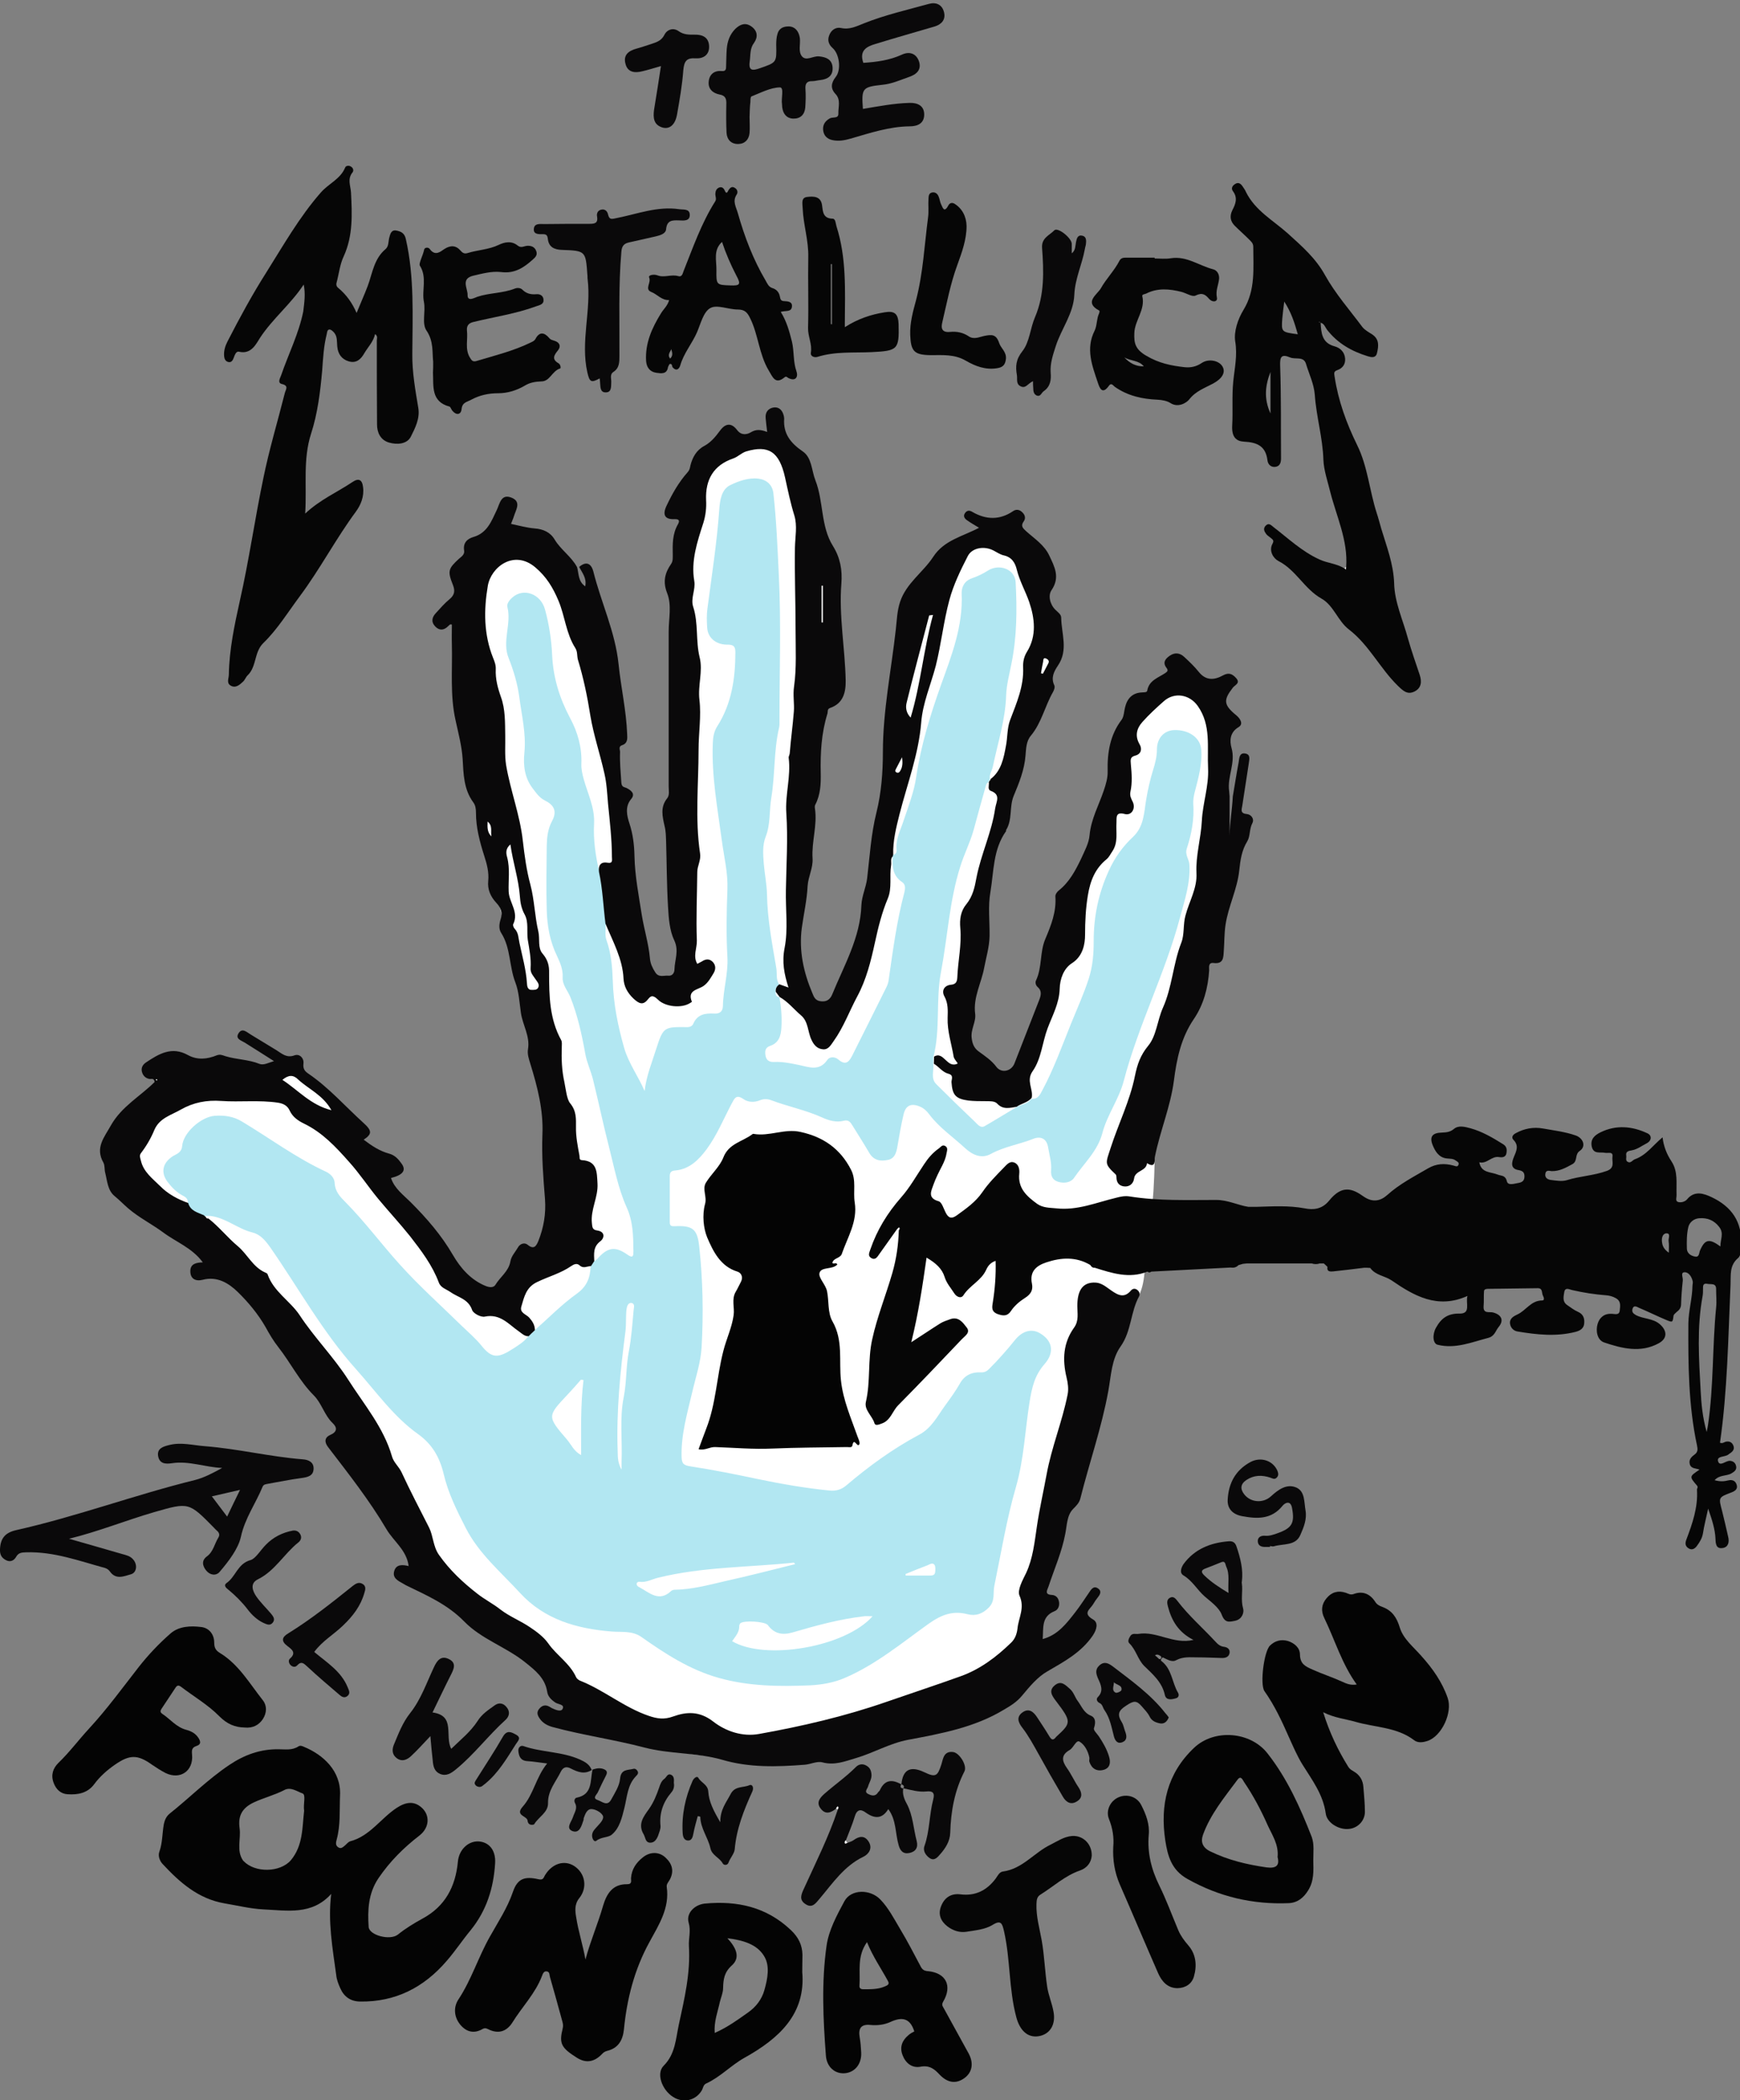 <?xml version="1.0" encoding="utf-8"?>
<!-- Generator: Adobe Illustrator 27.2.0, SVG Export Plug-In . SVG Version: 6.00 Build 0)  -->
<svg version="1.1" xmlns="http://www.w3.org/2000/svg" xmlns:xlink="http://www.w3.org/1999/xlink" x="0px" y="0px"
	 viewBox="0 0 809 975.7" style="enable-background:new 0 0 809 975.7;" xml:space="preserve">
<rect x="0" y="0" width="809" height="975.7" fill="#808080" stroke="none"/>
<style type="text/css">
	.st0{fill:#FFFFFF;}
	.st1{fill:#B2E7F2;}
	.st2{fill:#0A090A;}
	.st3{fill:#040404;}
	.st4{fill:#060606;}
	.st5{fill:#F3F5F5;}
	.st6{fill:#FDFDFD;}
	.st7{display:none;}
	.st8{display:inline;fill:#FF0000;}
	.st9{display:inline;fill:none;stroke:#FF0000;stroke-width:0.25;stroke-miterlimit:10;}
	.st10{display:inline;fill:none;stroke:#FF0000;stroke-width:5.000000e-02;stroke-miterlimit:10;}
</style>
<g id="Layer_1">
	<path class="st0" d="M59.1,532.5c-6,5.5-4.8,15.8,0.3,22.3S72,565,79,569.1c33.8,20,57.1,53.3,79.4,85.7
		c11.8,17.1,23.6,34.3,31.3,53.5c4.2,10.4,7.2,21.6,14.2,30.3c8.7,10.8,22.2,16.3,33.3,24.5c13.3,9.7,23.3,23.3,36.4,33.2
		c20.8,15.7,48,21,74.1,19.7c26-1.3,51.4-8.6,76.4-15.8c12.7-3.7,25.5-7.4,38.2-11c3.3-1,6.9-2,9.2-4.6c2.3-2.5,3.1-6.1,3.9-9.4
		c7-33.1,14.1-66.1,21.1-99.2c5-23.5,10.6-48.3,26.7-66.1c2.2-2.4,4.6-4.7,6.1-7.6c2.1-3.8,2.6-8.3,3-12.6c2.5-27.1,4-24.7,4.6-51.9
		c-1.4,3.3-2.6-22.9-4-19.6c21.3-49,32.2-102.5,31.7-155.9c-0.1-13.7,2.3-35.4-10.5-40.4c-7.9-3.1-16.9,5.4-22.5,11.8
		c-5.5,6.5-8.1,14.8-10.6,23c-13.5,44.6-27,89.3-40.6,133.9c-2.8,9.1-9.5,20.5-18.6,17.5c-3.3-1.1-5.6-4-7.4-6.9
		c-9.5-16.1-6-36.4-2.3-54.7c4.9-23.9,9.9-47.8,14.8-71.8c2.3-11.1,4.6-22.2,9-32.6c3.5-8.1,8.2-15.7,10.6-24.2
		c5.2-18.8-2-38.7-10.6-56.2c-1.5-3-3.2-6.2-6.2-7.7c-2.9-1.4-8.3-3.9-11.5-3c-11.7,3.4-20.4,13.8-27.8,23.5
		c-16.9,22.3-15.3,52.9-16,80.9c-0.9,36.1-6.9,72-17.9,106.4c-2.5,7.7-9.2,17.2-16.4,13.5c-2.3-1.2-3.7-3.5-4.9-5.7
		c-8.6-16.6-7.5-36.2-6.3-54.8c1.6-24.1,3.3-48.3,4.9-72.4c0.6-8.8,1.2-17.8,4-26.1c2.4-7.2,6.3-13.9,7.7-21.4
		c1.7-9.3-0.7-18.9-3.1-28.1c-2.2-8.3-4.3-16.6-6.5-24.9c-3.4-12.9-6.4-31.2-19.3-34.8c-10.1-2.8-23.2,6.6-29,15.3
		c-5.8,8.7-7.6,19.4-8.7,29.8c-2.2,20.6-2.2,41.4-2.2,62.2c0,49,0,98.1,0,147.1c-5.3,5.3-15.1,2.4-19.4-3.8s-4.7-14.2-5-21.7
		c-2.3-47.3-9.6-94.4-21.8-140.2c-4.3-16.1-13.1-38.8-29.7-38.7c-10.8,0.1-20.1,12.9-23.4,23.1s-2.3,21.4-1.2,32.1
		c1.9,18.3,3.9,36.6,6.5,54.8c4.1,28.2,9.6,56.1,16.6,83.7c6.6,26,14.6,51.8,18.5,78.4c3.7,24.9,2.5,53.4-15.7,70.8
		c-3.2,3-7,5.7-11.3,6.2c-8.2,1-15.2-5.6-20.7-11.9c-19.3-22-36.5-49.1-51.7-74.1C154.7,513.3,146,503,139,499
		c-9.4-5.3-16.8,3.3-27.4,5.5C92.3,508.6,73.6,519.2,59.1,532.5z"/>
	<path class="st1" d="M479.6,510.5c3,0.3,4-2,5.1-4.1c5.3-9.9,9.1-20.5,13.3-30.9c2.8-6.9,5.9-13.7,8.2-20.8
		c1.9-5.9,2.3-11.6,2.3-17.5c0-11.4,2.2-22.1,7-32.6c2.8-6.2,6.5-11.3,11.3-15.8c5.1-4.8,5.1-11.3,6.1-17.3
		c0.8-4.7,1.8-9.2,3.2-13.7c1-3.2,1.8-6.3,1.8-9.6c0-5.3,3.4-8.9,8.1-9c6.7-0.2,12,3.5,12.5,8.9c0.6,6.9-1.4,13.6-3.1,20.2
		c-0.4,1.7-0.7,3.4-0.6,5.1c0.5,7.2-0.8,14.1-3,20.8c-1,3,1.1,5,1.2,7.5c0.5,8.6-2.2,16.5-4.4,24.7c-6.9,25.9-19.3,49.8-26.1,75.7
		c-2.2,8.5-7.7,15.8-9.9,24.1c-2.2,8.6-8.6,14.2-13.2,21c-1.5,2.2-4.5,2.7-7.3,1.9c-2.7-0.8-3.6-2.7-3.4-5.4
		c0.3-3.6-0.8-7.1-1.4-10.7c-0.7-4.2-3.6-5.2-6.9-3.9c-6.5,2.6-13.5,3.6-19.7,7c-4.5,2.5-8.7,0.3-11.9-2.6
		c-5.6-5.2-12-9.5-16.7-15.7c-1.1-1.5-2.4-2.8-4.2-3.6c-4.1-1.8-6.8-0.8-7.8,3.6c-1.2,5-2,10-2.9,15.1c-0.5,2.8-1.3,5.4-4.4,6
		c-3.4,0.7-6.5,0.3-8.6-3.2c-2.5-4.3-5.2-8.5-7.8-12.7c-0.9-1.5-1.8-2.9-4.1-2.3c-3.5,0.9-6.9-0.1-10-1.5c-7.7-3.5-16-5.1-23.9-8.1
		c-1.7-0.6-3.4-0.6-5.1,0.1c-2.7,1.1-5.6,0.9-7.7-0.6c-3.3-2.3-4.1-0.3-5.4,2.1c-3.8,7.2-6.9,14.8-11.7,21.3
		c-3.6,4.8-7.9,9.2-14.5,9.8c-1.8,0.1-2.6,0.8-2.6,2.6c0,7.1,0,14.1,0,21.2c0,1.3,0.1,2.2,2.1,2.1c8.4-0.4,10.7,1.1,11.6,9.4
		c1.7,15.6,2,31.3,1.1,46.9c-0.4,7.1-2.8,14-4.4,21c-2.3,9.8-5.2,19.6-4.9,29.9c0.1,3.3,1.1,3.9,4.3,4.4c10.5,1.6,20.9,3.7,31.3,5.9
		c11,2.3,22.1,4.2,33.2,5.3c2.9,0.3,5.5-0.4,7.8-2.4c10.5-8.9,21.6-17,33.8-23.5c5.9-3.1,8.6-8.8,12.2-13.7
		c2.4-3.3,4.8-6.6,6.8-10.1c2.2-4,5.7-5.4,9.7-5.2c1.9,0.1,2.9-0.6,4-1.7c4.2-4.2,8.1-8.6,11.8-13.2c3.5-4.4,7.8-5.5,11.5-3.4
		c6,3.4,7.2,8.9,2.4,14.4c-4.6,5.2-5.9,10.8-7,17.6c-2.1,13.1-2.6,26.5-6.3,39.4c-4.4,15.1-6.9,30.7-10.1,46.1
		c-0.7,3.4,0.5,7-2.6,10.1c-2.9,2.9-6,4-9.7,3.1c-6.9-1.8-12.1,0.1-18.1,4.3c-12.6,9-24.7,19.1-39.2,25.3
		c-5.1,2.2-10.6,3.1-15.9,3.4c-14.4,0.6-28.7,0.5-42.8-3.5c-13.4-3.8-24.6-11.1-35.7-18.9c-4.3-3.1-9.4-2.2-14-2.6
		c-16.2-1.3-31.2-5.6-42.5-17.9c-8.8-9.6-19.1-18.2-25.2-30.1c-4.1-8-8.2-16.2-10.3-25.1c-1.8-7.6-5.2-13.8-11.9-18.6
		c-11.4-8.1-19.5-19.7-28.8-30.1c-15.5-17.2-26.7-37.6-39.9-56.6c-2.3-3.2-4.6-6.1-8.4-7c-6.7-1.7-12.1-6.6-19-7.6
		c-1.2-0.2-2.5,0-3.7,0c-2.9-1.4-6.3-2-7.3-5.7c0.3-1.8-0.5-2.9-2.1-3.7c-3-1.5-5.3-3.9-7.3-6.5c-3.3-4.4-2.3-8.8,2.4-11.9
		c1.8-1.1,4.1-1.6,4.4-4.8c0.5-6.2,8.8-13.5,15.1-14c4.4-0.3,8.6,0.2,12.6,2.6c13,7.8,25.2,16.9,39,23.3c2.2,1,4.1,2.9,4.2,5.3
		c0.2,4,2.5,6.4,5.1,9c9,9.1,16.6,19.4,25.2,28.9c9.1,10.1,19.3,19.2,29,28.7c3,2.9,6.1,5.5,8.8,8.8c5,6.3,7.9,6.1,15,1.5
		c2.5-1.6,5-3.2,6.9-5.6c1-0.9,2-1.9,2.9-2.8c6.5-5.7,12.6-12,19.6-17c4.8-3.4,6.3-7.5,6.5-12.8c0.5-0.8,1-1.5,1.5-2.3
		c0.5-0.3,1.1-0.6,1.5-1c4.8-5.5,8.3-6.2,14.1-2.1c2.8,2,2.8,0.3,2.8-1.7c-0.1-7-0.1-13.6-3.2-20.4c-3.9-8.7-5.7-18.3-8.1-27.7
		c-2.7-10.5-4.9-21.1-7.5-31.6c-1-4-2.9-7.9-3.6-12c-1.6-8.9-3.5-17.6-6.9-26.2c-1.2-3-3.8-5.7-3.6-9.2c0.2-3.6-1.1-6.7-2.6-9.9
		c-3.3-6.7-4.6-14-4.8-21.3c-0.3-10-0.1-20.1,0-30.1c0.1-3.9,0.5-7.6,2.4-11.2c2.4-4.4,1.3-7.4-3.1-9.6c-2.7-1.3-4.2-3.6-5.9-5.8
		c-3.7-4.9-4.4-10.6-3.8-16.5c0.9-8.8-1.3-17.5-2.4-26.1c-0.8-5.9-2.6-12-4.9-17.8c-3.2-7.8,1.4-15.9-0.6-23.8
		c-0.4-1.4,0.9-3.2,2.3-4.4c5.1-4.6,13.2-1.8,15.2,5.6c1.9,6.9,3,14.2,3.3,21.1c0.5,10.7,3.5,20.2,8.4,29.4
		c3.5,6.5,5.5,13.6,5.2,21.1c-0.1,2.4,0.4,4.6,1,6.9c1.9,7,5.3,13.4,4.9,21.1c-0.4,7.4,0.7,14.9,2.4,22.2c1.8,7.9,2.1,16,3,24
		c0.1,2.7-0.5,5.4,0.4,7.9c2.2,6.1,2.7,12.7,2.9,18.8c0.3,10.8,2.4,21,5.3,31.2c2.1,7.2,6.6,13.2,9.5,20c0.8-7.1,3.5-13.5,5.5-19.9
		c3.2-10,3.7-9.9,14.4-9.8c1.3,0,2.3-0.6,2.7-1.5c1.9-4.5,5.6-5,9.7-4.8c2.6,0.2,4-1,4.1-3.4c0.1-7.6,2.5-15,2.1-22.8
		c-0.6-10.5-0.4-21,0-31.5c0.3-7.7-1.6-15.2-2.6-22.7c-2-15-4.8-29.9-4.2-45.1c0.1-2.9,0.5-5.5,2.1-8c6.7-10.5,8.4-22.3,8.4-34.5
		c0-3.3-1.7-3.4-4.1-3.4c-5-0.1-8.7-3.2-9-7.8c-0.2-3-0.3-6,0.1-8.9c2-15.3,4.4-30.5,5.5-45.9c0.3-4.4,1-9.5,5.1-11.5
		c3.9-1.9,8.6-3.6,13.2-3c3.7,0.5,6.5,2.8,6.9,7c1.4,12.6,1.9,25.2,2.5,37.8c1.1,22.4,0.3,44.9,0.3,67.3c0,1.3,0.1,2.5-0.2,3.7
		c-2.5,10.7-1.8,21.7-3.6,32.5c-1,6-0.3,12.2-2.6,18c-1.6,4.1-1.2,8.3-0.9,12.5c0.4,4.8,1.4,9.6,1.5,14.4c0.2,11.5,2.4,22.8,4.3,34
		c0.5,2.6-0.3,5.4,1.4,7.8c-1.3,0.8-1.9,1.9-1.7,3.5c-0.1,1.3,0.3,2.2,1.8,2.4l0,0c0.8,4.6,1.2,9.3,0.9,14c-0.2,3.8-1.1,7.2-5.2,8.6
		c-2.4,0.8-2.5,2.5-2.2,4.5c0.4,2.2,1.7,3.1,4,3c3.9-0.2,7.7,0.6,11.6,1.4c4.4,0.9,9.4,3.1,13.1-2.3c1.1-1.7,3.6-1.6,5.1-0.3
		c3.8,3.3,5.3,0.7,6.8-2.3c5.2-10.3,10.3-20.6,15.5-31c0.5-1,0.9-2,1.1-3.1c2-13.9,3.8-27.8,7.4-41.3c0.4-1.7,0.6-3.6-1.1-4.7
		c-4.5-3-4.6-7.5-4.4-12.1l-0.1-0.3l0.2-0.2c2-0.3,1.8-1.9,1.7-3.3c-0.2-4.5,1.9-8.3,3.2-12.3c2.3-6.9,5-13.7,6-20.8
		c2.2-14.6,6.5-28.5,11.4-42.3c5-13.9,10.4-27.5,9.7-42.7c-0.1-2.9,1.2-5.9,4.7-7.1c2.6-0.9,5.2-2.1,7.5-3.6
		c5.2-3.3,12.5-0.8,12.9,5.3c0.7,12.8,0.6,25.6-2,38.2c-0.9,4.7-2.2,9.4-2.4,14.2c-0.3,11.5-3.9,22.3-6.2,33.4
		c-0.4,1.9-1.7,3.6-1.4,5.8c0.1,0.3,0,0.5-0.3,0.6c-0.2,0.4-0.4,0.8-0.6,1.1l0.2-0.2c-0.8,0.3-1,1-1.2,1.8
		c-1.9,6.7-3.8,13.5-5.6,20.2c-1.6,5.8-4.4,11.2-6.2,17c-5.1,16-5.9,32.7-9,49.1c-2.5,13.1-0.2,26.5-3.5,39.4c0,1.1-0.1,2.2-0.1,3.3
		c0.4,3.2-1.3,6.7,1.4,9.4c5.9,5.9,12,11.8,18.1,17.6c1.1,1.1,2.5,3,4.4,1.9c4.9-2.8,9.7-5.8,14.6-8.7
		C474.8,513.1,477.8,512.9,479.6,510.5z M405.7,750.9c-1.8,0-2.9-0.1-3.9,0c-11.3,1.3-22.3,4.3-33.2,7.5c-4.8,1.4-8.6,0.7-11.6-3.4
		c-1.3-1.7-11.3-2.3-12.8-0.8c-0.3,0.3-0.5,0.8-0.5,1.3c0.1,2.9-1.9,4.9-3.3,7C355.7,771.6,393,765.3,405.7,750.9z M369.7,726.7
		c-0.4-0.5-0.5-0.7-0.6-0.7c-21.1,2.2-42.4,1.9-63.1,7c-2.9,0.7-5.5,2.3-8.6,1.9c-0.6-0.1-1.3,0.2-1.4,0.9c0,0.9,0.7,1.4,1.4,1.7
		c4.6,2.5,9,6.9,14.5,1.8c0.4-0.4,1.1-0.7,1.7-0.7c8-0.1,15.8-2.2,23.5-4C348,732.2,358.8,729.4,369.7,726.7z M271.3,641.2
		c-0.4-0.1-0.8-0.2-1.2-0.2c-2,2.3-4,4.6-6.1,6.8c-9.6,10.2-9.7,10.2-0.4,21c2,2.3,3.2,5.5,6.6,7.2
		C270.2,664,269.9,652.6,271.3,641.2z M289,682.8c0-1.2,0-2.5,0-3.7c0.4-10-1-20.1,1-30c1.4-7.1,1-14.2,2.4-21.4
		c1.2-6.2,1.6-12.7,2.2-19c0.1-1.1,0.7-2.9-0.8-3.3c-1.8-0.4-2.3,1.6-2.5,2.8c-0.4,3.4-0.1,6.9-0.5,10.3c-2.4,18.6-4.3,37.2-3.6,56
		C287.2,677.4,287.4,680.1,289,682.8z M421,731.3c0,0.2,0.1,0.4,0.1,0.7c3.6,0,7.2,0,10.8,0c1.2,0,2.7,0.1,2.9-1.6
		c0.1-1,0.2-2.3-0.2-3.2c-0.9-1.5-2.3-0.4-3.3,0C427.8,728.5,424.4,729.9,421,731.3z"/>
	<path class="st2" d="M281.5,429.1c-1-8-1.3-16.1-3-24c-0.4-2.9,0.7-4.8,3.8-4.3c2.8,0.5,2.2-1.2,2.2-2.7c0-8.3-1-16.6-1.8-24.7
		c-0.4-4.6-0.6-9.4-1.7-14.1c-2-9-5-17.7-6.5-26.7c-1.4-8.9-3.2-17.6-5.8-26.1c-0.5-1.8-0.1-3.6-1.2-5.4c-4.3-6.7-4.8-14.7-7.8-21.9
		c-2.6-6.2-5.6-11.2-10.8-15.6c-9.9-8.4-20.6-0.2-22.1,8.6c-1.9,11.2-1.9,22.5,2.4,33.3c0.7,1.7,1.4,3.5,1.3,5.4
		c-0.2,4.5,0.9,8.7,2.4,12.9c2.1,5.8,1.9,12,2,17.9c0.1,4.5-0.3,9.1,0.4,13.7c2,11.9,6.5,23.3,7.8,35.4c0.8,6.8,1.7,13.6,3.5,20.2
		c1.9,7.2,2,14.6,3.7,21.8c0.8,3.5-0.4,7.6,2,10.3c2.4,2.8,3.1,5.6,3,8.9c0,10.8,0.2,21.4,5.6,31.2c0.5,0.9,0.3,2.2,0.3,3.2
		c-0.2,5.5,0,10.9,1.2,16.3c0.7,3.4,1.1,8,2.7,9.9c3,3.6,2.7,7.4,2.7,10.9c-0.1,4.6,0.8,8.9,1.6,13.3c0.2,0.8-0.3,2.1,1.1,2.2
		c7.2,0.4,7,5.5,7.3,10.8c0.4,6.4-3.3,12.1-2.6,18.5c0.2,1.9,0.2,3.1,2.6,3.4c3.7,0.6,3.2,3.6,1.3,5c-3.4,2.6-2.9,5.8-2.8,9.2
		c-0.5,0.8-1,1.5-1.5,2.3c-1.8,0.1-3.6,1.3-5.3-0.3c-1.3-1.2-2.7-0.5-3.9,0.3c-4.9,3.4-10.7,4.9-16,7.5c-5,2.4-5.9,6.9-7.2,11.3
		c-0.9,3,2.3,3.6,3.7,5.2c1.5,1.7,2.6,3.5,2.6,5.8c-1,0.9-2,1.9-2.9,2.8c-1.9,0.1-3.1-1.2-4.5-2.2c-4.8-3.3-8.7-8.4-15.9-6.9
		c-1.8,0.4-5.4-1.5-5.9-3.1c-1.8-5.2-6.6-5.8-10.2-8.4c-1.9-1.3-4.4-1.9-5.3-4.4c-3-8-8.1-14.7-13.3-21.4c-4.8-6-10.1-11.7-15-17.6
		c-4.6-5.6-8.6-11.7-13.5-17.1c-6.1-6.9-12.3-13.5-20.7-17.6c-2.9-1.4-5.4-3.1-6.8-6.1c-1.1-2.4-3-3.3-5.5-3.7
		c-8.8-1.3-17.6-0.2-26.3-0.8c-6.8-0.5-13,0.7-18.8,4c-4.5,2.6-9.9,3.9-12.3,9.4c-1.6,3.9-3.7,7.5-6.3,10.9c-0.8,1.1-0.3,2.2,0,3.4
		c1.2,5.3,5.5,8.4,8.9,11.8c3.5,3.6,8.2,6.2,13.1,7.9c1,3.7,4.4,4.4,7.3,5.7c0.3,0.3,0.6,0.6,0.9,0.8c0.2,0.6,0.6,0.8,1.2,0.7
		c5,3.9,8.9,8.9,13.7,12.9c4.5,3.8,7,9.7,12.7,12.2c0.4,0.2,1,0.4,1.1,0.8c2.8,8.1,10.5,12.4,14.9,19c6.9,10.5,15.8,19.4,22.6,30
		c7.4,11.6,16.5,22.2,20.4,35.8c0.8,2.7,3.1,4.5,4.4,7.2c4,8.7,8.5,17.2,12.8,25.7c2,4,1.8,8.7,4.6,12.7c5,7.1,11.1,12.8,17.8,18
		c3.4,2.7,7.4,4.7,10.8,7.4c4.3,3.3,9.3,5.2,13.7,8.2c3,2,6.3,4.4,8.5,7.5c3.9,5.6,10.1,9.3,13,15.8c0.3,0.6,1.1,1.2,1.7,1.5
		c11.2,4.4,20.6,12.5,32.1,16.4c3.8,1.3,7.1,1.8,11.2,0.3c6.4-2.3,12.4-2.6,18.8,2.4c5.7,4.4,13.4,7.1,21.2,5.7
		c20.1-3.6,39.9-8.2,59.2-14.9c11.5-4,23.1-7.8,34.5-11.9c9-3.2,16.6-8.9,23.5-15.6c2-1.9,2.7-4.3,3-6.7c0.5-5,3.5-9.5,0.9-15.2
		c-1.1-2.6,1.5-7.2,3.1-10.5c3.2-6.9,3.9-14.3,5-21.6c1.2-8.1,3-16,4.5-24.1c2.3-12.7,7.3-24.6,9.8-37.3c0.5-2.5,0.1-5.3-0.5-7.8
		c-2-8.3-1.6-16.1,3.5-23.2c2.3-3.2,1.5-6.6,1.5-10c0-6.3,1.8-11.3,8.6-10.9c2.9,0.2,5,2.2,7.1,3.6c3.4,2.4,6.2,3.7,9.3,0
		c0.8-0.9,2-1,3-0.1c0.8,0.7,1.3,1.7,0.7,2.9c-4,7.3-3.5,16.1-8.6,23.3c-4.2,5.9-4.4,13.6-5.7,20.7c-3.1,17-8.8,33.2-13,49.9
		c-0.5,2-1.8,3.3-3.3,4.8c-3,3-2.9,7.7-3.7,11.6c-1.6,8.5-5.1,16.3-7.8,24.5c-0.6,1.7-2,3.7,1.5,3.9c2,0.1,3.1,1.4,3.4,3.3
		c0.3,1.9-0.5,3.7-2.2,4.3c-6.1,2.5-5,7.8-5.4,12.9c7.1-1.9,11.1-7.3,15.1-12.4c2.5-3.2,4.7-6.7,7-10c0.9-1.3,2-2.2,3.5-1.2
		c1.8,1.1,1.3,2.6,0.2,4c-0.9,1.1-1.7,2.3-2.4,3.5c-1.4,2.3-5,4.1,0,7c2.5,1.4,1.9,4.5-0.2,7.6c-5.4,7.8-13.1,11.9-21,16.5
		c-4.6,2.6-8.3,7.1-11.8,11.3c-2.4,2.9-5.3,4.7-8.4,6.5c-13.7,8.3-29.1,11.1-44.5,14c-8.6,1.6-16.1,6.1-24.3,8.5
		c-5.1,1.5-9.9,3.5-15.6,2c-2.5-0.7-5.5,0.9-8.3,1.1c-12.9,1-25.7,1.4-38.3-2.3c-11.8-3.4-24.4-2.6-36.2-5.7
		c-14.1-3.7-28.5-5.7-42.6-9.5c-2.5-0.7-4.6-1.8-6.1-4c-1.1-1.6-1.5-3-0.1-4.6c1.3-1.5,2.8-1.9,4.6-0.9c0.4,0.2,0.8,0.5,1.2,0.7
		c1.7,0.8,4.3,1.9,5,0.3c1-2.1-2.1-2-3.4-2.9c-1.9-1.3-3.5-2.8-3.8-5.1c-1-6.3-5.6-9.9-10.1-13.5c-8.9-7.2-20.4-10.8-28.4-19
		c-7.8-8-17.5-12.2-27.2-16.9c-0.4-0.2-0.8-0.5-1.2-0.7c-2.3-1.3-5.2-2.6-4.2-5.9c0.9-3.2,3.9-3,6.7-2.3c-0.9-7.4-7-11.5-10.3-17.1
		c-7.9-13.4-17.6-25.7-27.1-38.1c-1.8-2.3-1.8-4.5,0.9-5.7c3.3-1.4,3.4-3.4,1.2-5.5c-3.9-3.7-5.1-9.2-8.8-12.9
		c-6.6-6.6-10.7-15-16.4-22.3c-2.3-2.9-4.2-6.1-6-9.4c-3.5-6.1-8-11.5-12.9-16.3c-4.2-4.1-9.6-7.5-16.4-5.7
		c-3.2,0.8-5.8-0.4-5.7-4.2c0.1-3.4,3-3.8,5.8-3.9c-5-6.8-12.4-9.4-18.4-13.9c-5.3-3.9-11.3-6.9-16.3-11.2c-2.1-1.8-4-3.8-6.2-5.6
		c-3.4-2.7-3.5-7.1-4.5-11c-0.4-1.5-0.1-3.3-0.8-4.6c-4-7,0.4-11.8,3.5-17.4c5-8.8,13.7-13.5,20.3-20.1c-0.3-2-1.5-1.3-2.3-1.4
		c-1.9-0.3-3.1-1.5-3.6-3.3c-0.5-1.9,0.4-3.4,1.9-4.4c6-4,12-7.6,19.5-3.4c4.4,2.4,9,1.9,13.4,0.1c1.6-0.6,2.8,0,4,0.4
		c5.2,1.6,10.7,1.5,15.9,3.6c1.9,0.7,4-0.5,6.7-1.3c-4.8-3.1-9.2-5.8-13.6-8.6c-1.6-1-4.5-1.7-2.9-4.3c1.7-2.8,3.9-0.5,5.6,0.5
		c4,2.4,8,4.9,12,7.3c2.6,1.6,4.7,3.8,8.5,2.4c2.3-0.8,4.4,1.3,4.1,3.8c-0.3,2.5,0.6,3.6,2.4,4.8c9.5,6.5,17,15.1,25.5,22.8
		c4.1,3.7,4,5.2,0.1,7.8c3.7,2.8,7.4,5.3,11.9,6.5c2.6,0.7,4.3,2.6,5.7,4.6c2.3,3.1,0.7,5.3-4.9,6.7c1.6,4.9,5.8,7.9,9.1,11.2
		c7.5,7.5,14.3,15.3,19.7,24.6c3.5,6,8.3,11.6,15.3,14.4c1.5,0.6,3.5,0.9,4.4-0.5c2.2-3.7,6.2-6.3,7-10.9c0.4-2.5,2.3-4.4,3.5-6.5
		c0.9-1.7,3-2.5,4.5-1.3c2.9,2.4,4,0.7,5-1.7c2.5-6.3,3.6-12.7,3.1-19.5c-0.8-10-1.6-19.9-1.2-30c0.5-11.3-2.3-22.1-5.6-32.8
		c-0.7-2.3-1.5-4.5-1.1-6.9c1-6-2.5-11.2-3.3-16.8c-0.7-4.8-0.9-9.8-2.6-14.2c-2.9-7.5-2.1-16-6.6-23c-1.2-1.9-0.9-4.3-0.2-6.4
		c1-3,0-5.4-2-7.5c-2.7-2.9-4.2-6.2-3.8-10.2c0.4-4-0.6-7.8-1.8-11.5c-2.1-6.6-3.9-13.2-3.9-20.2c0-1.7-0.2-3.5-1.3-4.9
		c-4.4-6-4.5-13.1-4.9-20.1c-0.4-6.1-2-12-3.3-18c-2.6-11.6-1.4-23.4-1.7-35.2c-0.1-3.1,0-6.2,0-9.2c-0.9-0.4-1.2,0.3-1.7,0.7
		c-2,2-4.1,2.2-6.1,0.1c-2-2.2-1.4-4.3,0.4-6.2c2-2.2,4-4.5,6.3-6.4c2.3-1.9,2.7-3.8,1.6-6.6c-2.6-6.5-2.2-7.6,2.8-12.2
		c1.2-1,2.7-2,2.4-3.8c-0.6-3.6,1.5-5.5,4.3-6.3c6.5-1.9,8.4-7.4,10.9-12.6c1.4-3,2-7.6,6.8-5.7c4.8,1.9,2,5.7,1.1,8.8
		c-0.3,1-0.8,2-1.3,3.4c3.8,0.8,7.3,1.8,10.9,2.1c4.1,0.3,7.4,1.8,9.4,5.2c2.9,4.8,7.8,7.9,10.4,12.8c0.9,3,0.4,6.6,3.8,8.9
		c0.8-3.8-1.4-6.2-2.8-9c3-2.6,5.5-2,6.6,2.2c3.6,14.4,10.1,27.8,11.7,42.9c1.1,10.9,3.6,21.6,4,32.6c0.1,2,0.3,4.2-2.3,5.1
		c-1.9,0.6-1,2.1-1,3.1c-0.2,4.8,0.3,9.6,0.6,14.4c0.2,2.2,1.5,1.9,2.6,2.5c2.1,1.1,4,2.7,1.9,5.1c-3,3.6-1.8,8-0.8,11.1
		c1.7,5.1,2.3,10.2,2.4,15.4c0.2,9.2,2,18.3,3.4,27.3c1.1,6.8,3.2,13.4,3.8,20.3c0.2,2.3,1.2,4.4,2.5,6.4c1.6,2.5,4,1.3,6,1.5
		c2,0.2,2.9-1.4,2.9-3c0.1-4.4,2.2-8.5-0.1-13.4c-2.2-4.6-2.6-10.3-2.9-15.6c-0.6-10.2-0.6-20.4-0.9-30.5c-0.1-2.3-0.1-4.7-0.7-7
		c-1-4.5-2.1-8.8,1.2-12.9c1.2-1.5,0.7-3.6,0.7-5.5c0-24,0-48,0-72c0-6,1.5-12.2-0.7-17.8c-2.1-5.3-1.1-9.4,1.9-13.7
		c0.8-1.2,0.7-2.7,0.7-4.1c-0.1-4.9-0.2-9.7,2.4-14.2c0.7-1.3,1-2.5-1.6-2.4c-4.5,0.2-5.7-2-3.7-6.2c2.7-5.7,5.7-11,9.9-15.7
		c0.8-0.9,1-1.9,1.2-3c1-3.9,2.8-7.2,6.6-9.2c2.9-1.6,5-4.1,7-6.8c2.7-3.8,5.5-4,8.2-0.4c2,2.6,4.7,1.9,6.2,1
		c2.6-1.6,4.8-1.3,7.7-0.2c-0.3-2.3-0.5-4.3-0.7-6.3c-0.3-2.8,1.1-4.7,3.8-5.1c2.5-0.3,4,1.4,4.6,3.8c0.1,0.5,0.2,0.9,0.2,1.4
		c-0.5,6.9,2.9,11.3,8.6,15.2c4.3,2.9,4.1,8.8,5.9,13.4c3.9,9.9,2.4,21.4,8.2,30.6c3.4,5.5,4.4,11.2,3.9,17.4c-1.2,15.1,1.7,30,2,45
		c0.1,5.5-1.1,10.7-7.2,12.8c-1.5,0.5-1,1.7-1.3,2.7c-2.8,9-3.3,18.2-3.1,27.6c0.1,4.9-0.1,10-2.5,14.6c-0.3,0.5-0.3,1.2-0.2,1.8
		c1.2,7.8-1.6,15.4-1.1,23.2c0.3,4.4-2,8.4-2.3,12.8c-0.3,6.5-1.8,13-2.7,19.5c-1.4,10.6,0.8,20.6,4.9,30.3c0.8,2,1.5,3.6,4.1,3.8
		c2.7,0.3,4.2-1,5.1-3.1c5.5-13.5,13.1-26.4,13.6-41.5c0.2-4.5,2.2-8.3,2.7-12.7c1.2-10.2,1.8-20.4,4.3-30.4c2.3-9.2,3-18.8,3-28.1
		c0-19.2,3.9-38,6-56.9c0.5-4.4,0.6-8.7,2-12.9c2.9-8.7,10.7-13.7,15.4-20.9c5.1-7.8,13.6-9.4,21.3-13.5c-2-1.2-3.9-2.3-5.6-3.5
		c-1-0.7-1.9-1.8-1-3.2c1-1.5,2.2-1.5,3.6-0.6c6.3,3.6,12.6,3.8,18.8-0.4c1.4-1,3-0.8,4.3,0.5c1.3,1.2,1.7,2.8,0.7,4.2
		c-1.6,2.2-0.4,3.2,1.1,4.6c3.9,3.5,8.5,6.4,10.8,11.4c2.4,5.1,5.1,10,1,16c-1.6,2.3-0.9,6.4,1.8,9.1c1.1,1.1,2.7,2.1,2.7,3.7
		c0.1,7.4,3.4,15-1.5,22.2c-1.8,2.7-3.4,5.6-1.7,9.2c0.4,0.8-0.1,2.2-0.6,3.1c-3.8,6.6-5.3,14.3-10.3,20.3c-2.2,2.6-2.2,6-2.5,9.3
		c-0.5,6.6-3,12.7-5.5,18.7c-2.1,5.1-0.5,11-3.5,15.8c-0.1,0.1,0,0.4,0,0.5c-6.1,8.5-5.7,18.7-7.3,28.3c-1.2,6.7-0.3,13.6-0.4,20.5
		c-0.1,5.1-1.6,9.9-2.5,14.7c-1.3,7.1-5.2,13.8-4.2,21.4c0.5,3.8-2.2,7.3-1.6,11.4c0.3,2.5,1.1,4.5,3.1,6c3,2.2,6.1,4.2,8.4,7.3
		c2.4,3.1,7,2,8.4-1.7c3.8-9.7,7.6-19.5,11.4-29.2c0.9-2.3,1.5-4.4-0.7-6.3c-0.8-0.7-1.2-2-0.7-3c2.9-6.1,1.7-13.1,4.3-19.2
		c2.7-6.4,5.2-12.6,4.7-19.8c-0.1-0.9,0.8-2.2,1.6-2.8c4.9-3.9,7.7-9.2,10.3-14.6c1.6-3.6,3.7-7.3,4-11.1c0.7-7.5,4.3-13.9,6.6-20.7
		c1-3,1.9-5.9,1.8-9c-0.2-8.6,1.1-16.8,6.5-23.9c1.1-1.5,1.1-3.9,1.6-5.8c1-4.1,3.4-6.7,7.8-6.9c0.9-0.1,2.3,0.1,2.5-0.8
		c0.8-4.8,5.1-6,8.4-8.2c1.2-0.8,1.4-1.3,0.5-2.5c-1.8-2.4-0.5-4.1,1.5-5.5c2.4-1.7,4.8-1.4,6.8,0.5c2.4,2.2,4.8,4.5,6.8,7
		c3.3,4.1,7.2,3.8,11.2,1.6c2.7-1.5,4.4-0.7,6.1,1.2c2.2,2.4-0.5,3.2-1.5,4.5c-4.5,5.8-4.3,8,1.7,12.9c2,1.7,3.2,4.1,1,5.4
		c-4.2,2.5-4.2,6.5-3.3,9.7c2,7-2.1,13.4-1.1,20.1c0.1,0.8,0.1,1.6,0.2,2.3c0,6.1,0,12.2,0,18.3c0.1-6.1,1.2-12.1,1.5-18.2
		c0.9-5.3,1.7-10.5,2.7-15.8c0.3-1.9,0.3-4.7,3.2-4.1c2.5,0.5,1.7,2.9,1.5,4.7c-1,6.5-2,13-3,19.5c-0.3,1.8-1.1,3.6,2.1,3.9
		c2,0.2,3.6,2.2,2.6,4.2c-1.5,2.8-0.9,6-2.4,8.5c-2.6,4.2-3.2,8.8-3.7,13.4c-0.9,8.8-5.1,16.7-6.4,25.4c-0.6,4.1-0.5,8.1-0.8,12.1
		c-0.2,3.1-0.1,6.2-4.8,5.6c-2.5-0.3-2,2.1-2,3.4c-0.5,8.1-2.6,16-7.1,22.6c-6,8.8-8,18.6-9.3,28.7c-1.6,12.1-6.4,23.3-8.8,35.2
		c-0.3,1.2,0.7,5.9-3.7,3.1c-0.3,3.8-5.5,3.3-6,7.1c-0.3,2.3-2,4-4.7,3.7c-2.3-0.3-3.5-1.8-3.5-4.2c0-0.4-0.1-1-0.3-1.3
		c-5.4-5.1-4.8-5-2.4-12.4c3.6-11.2,9-21.9,11.3-33.5c1.1-5.3,2.5-9.5,6.2-14c3.8-4.6,4.2-11.8,6.8-17.6c4.3-9.6,4.7-20.3,8.5-30.1
		c1.6-4,0.8-8.6,2-12.8c1.7-6.5,5.5-12.7,5.1-19.7c-0.4-8.2,2.1-16.1,2.5-24.3c0.4-8.1,3.3-16.1,2.9-24.4c-0.5-9.8,1.5-20-4.8-28.9
		c-3.8-5.4-10.9-6.6-15.8-2.2c-3.5,3.1-6.9,6.2-10,9.7c-2.6,2.9-3.5,6.4-1.3,10.2c1.4,2.3,0.7,4.6-1.8,5.3c-2.8,0.7-2.3,2.2-2.2,4.2
		c0.4,4.2,0.7,8.5-0.2,12.6c-0.4,1.9,0.3,3.2,1.1,4.8c1.4,3.1-0.6,6.4-3.7,5.6c-4.4-1.2-3.8,1.6-3.9,4c-0.3,4.5,0.9,9.1-1.9,13.3
		c-0.9,1.3-1.5,2.7-2.7,3.7c-5.3,4.3-7.6,10-8.7,16.8c-1,6.1-1.3,12.1-1.3,18.3c0,4.1-0.9,9.9-6.1,13.2c-3.9,2.5-5.6,7.4-5.7,11.9
		c-0.2,6.8-3.4,12.4-5.6,18.3c-2.5,6.6-2.9,14.2-7,20c-3.1,4.4,0.4,8.3-0.4,12.3c-1.8,2.3-4.8,2.6-7,4.2c-3.2,0.5-6.3,1.5-9.1-1.5
		c-1.1-1.2-3.5-1.1-5.4-1.1c-2.7,0-5.3,0-8-0.3c-6-0.8-7.4-2.7-7.8-8.5c-0.1-1.2,1.2-3.2-1.3-3.9c-2.9-0.7-4.5-3.3-6.9-4.7
		c0-1.1,0.1-2.2,0.1-3.3c2.3-1.4,3.8,0.1,5.3,1.5s3.1,3,5.7,1.7c-0.7-1.2-1.7-2.1-1.9-3.2c-1-6-3-11.8-2.8-18
		c0.1-3.4,0.3-6.7-1.5-10c-1.4-2.5-0.2-5.1,3.1-5.4c2.4-0.2,2.8-1.6,2.9-3.4c0.3-7.7,2.1-15.2,1.4-22.9c-0.4-4.1,0.2-8,2.8-11.1
		c3-3.7,3.9-7.9,4.7-12.3c2.1-10.9,7.1-21.1,8.7-32.2c0.5-3.2,2.8-6.4-2.1-8.2c-1.5-0.6-0.7-2.5-0.8-3.9c0,0-0.2,0.2-0.2,0.2
		c0.2-0.4,0.4-0.8,0.6-1.1c0.3-0.1,0.4-0.3,0.3-0.6c5.1-3.8,6.2-10,7.2-15.4c0.8-3.9,0.5-8.3,2-12.2c3-7.9,6.4-15.6,6-24.4
		c-0.1-2.3,0.3-4.8,1.8-7.2c4.6-7.4,3.6-15.6,1-23.2c-1.7-4.9-4.4-9.6-5.7-14.8c-0.8-3.4-2.4-6-6.2-6.8c-1.6-0.4-3.1-1.4-4.6-2.2
		c-4.1-2.2-9.9-1.5-12,2.5c-3.4,6.6-6.7,13.4-8.6,20.5c-2.7,10-3.8,20.5-6.3,30.5c-2.3,8.8-6.1,17.3-6.8,26.5
		c-1.2,14.6-6.4,28.2-10,42.2c-1.6,6.4-3.2,12.6-3,19.2l-0.2,0.2c0,0,0.1,0.3,0.1,0.3c-1.4,1.3-0.6,2.9-0.9,4.4
		c-0.8,5.1,0.5,10.5-1.5,15.3c-2.8,6.6-4.5,13.6-6,20.5c-1.9,8.7-4,17.2-8.2,25c-3.7,6.9-6.4,14.4-11,20.8c-1.3,1.8-2.4,4-4.9,3.8
		c-2.6-0.2-4.2-1.8-5.4-4.4c-1.8-3.7-1.4-8.5-4.9-11.4c-3.3-2.8-6-6.3-9.9-8.5l0,0c-0.6-0.8-1.2-1.6-1.8-2.4
		c-0.2-1.6,0.5-2.7,1.7-3.5c1.2,0.4,2.5,0.9,4.2,1.5c-2-6.3-3.1-11.8-1.8-18.4c1.7-8.6,0.4-17.9,0.6-26.9c0.2-11.9,1-23.8,0.2-35.7
		c-0.6-8.6,2.2-17.1,1.1-25.7c-0.1-0.7,0.5-1.5,0.5-2.3c0.5-6.4,1.4-12.8,1.9-19.2c0.3-3.7-0.5-7.6,0.1-11.7
		c1.2-8.6,0.7-17.5,0.7-26.2c0-12.8-0.5-25.6-0.3-38.3c0.1-5,1.2-10.1-0.3-15c-1.8-5.8-3-11.7-4.3-17.6c-2.7-12.1-7.8-15.1-18-12.1
		c-2.3,0.7-3.8,2.5-6.1,3.3c-9.1,3.1-13,9.8-12.6,19.3c0.2,3.6-0.2,7.2-1.3,10.7c-2.8,8.7-5.8,17.5-4.2,26.9c0.7,4.1-1.8,8.1-0.5,12
		c2.5,7.7,1.1,15.8,3,23.5c1.6,6.4-0.9,13-0.1,19.7c0.9,7.6-0.4,15.5-0.4,23.2c0,16.1-1.7,32.2,0.7,48.2c0.5,3.1-1.3,5.8-1.3,8.6
		c-0.1,10.6-0.6,21.3-0.2,31.9c0.1,3.6-1.9,7.2,0.2,10.8c0.7-0.4,1.4-0.7,2.1-1.1c1.8-1.2,3.5-1.4,5.1,0.2c1.5,1.6,1.4,3.5,0.4,5.2
		c-1.3,2.1-2.5,4.4-4.6,5.9c-2.6,1.9-7.8,1.9-5.5,7.4c0,0.1-0.7,0.5-1,0.7c-3.9,2.4-11.3,1.7-14.7-1.6c-1.5-1.4-2.8-2.7-4.6-0.4
		c-2.4,3.2-4.3,2.2-6.9-0.2c-2.8-2.7-4.4-5.6-4.6-9.3C289.5,445.6,285,437.5,281.5,429.1z M237.3,392.3c-2.4,2.1-2,4.2-1.5,6
		c1.4,5.3,0.5,10.6,0.7,15.9c0.2,5.1,4.9,9.6,2.1,15.2c-0.2,0.5,0.2,1.6,0.7,2.1c1.8,1.9,1.7,4.2,2.2,6.5c1.3,6.2,3.1,12.4,3.5,18.8
		c0.1,1.1,0.1,3.1,2.2,3.1c1.1,0,2.4,0.1,3-1c0.8-1.5-0.3-2.6-1.1-3.8c-1.1-1.7-2.6-3-2.4-5.4c0.3-4.4-0.6-8.8-1.3-13
		c-0.6-4,0.5-8.3-1.5-11.9c-1.5-2.7-2-5.6-2.2-8.5C241.1,408.3,238.5,400.8,237.3,392.3z M433.8,285.7c-1.6,0.2-1.8,0.2-1.8,0.3
		c-3.5,13.5-7.2,27.1-10.5,40.6c-0.5,2.2-0.2,4.6,1.9,6.8C428.1,317.7,429.4,301.7,433.8,285.7z M131.3,501.7
		c7.4,4.8,13.1,11.7,22.8,14.1c-4-7.1-10.5-9.7-15.4-14.2C136.4,499.3,134.2,499.3,131.3,501.7z M382,289.2c0.2,0,0.4,0,0.6,0
		c0-5.7,0-11.4,0-17.1c-0.2,0-0.4,0-0.6,0C382,277.8,382,283.5,382,289.2z M228.5,388.6c-0.5-2.3,0.7-4.9-1.8-6.9
		C226.6,384.4,226.5,386.7,228.5,388.6z M484,312.8c0.3,0.1,0.6,0.1,0.9,0.2c0.8-1.6,1.7-3.2,2.5-4.8c0.6-1.1-0.1-1.8-0.9-2.2
		c-1.5-0.7-1.4,0.6-1.5,1.4C484.6,309.2,484.3,311,484,312.8z M419.4,351.8c-1,2-1.9,3.6-2.7,5.2c-0.4,0.7-0.8,1.5,0.2,1.9
		c0.8,0.4,1.4-0.2,1.8-1C419.7,356.1,419.7,354.2,419.4,351.8z M73.1,501.7c-0.1-0.1-0.2-0.2-0.3-0.3c-0.1,0.1-0.2,0.2-0.3,0.3
		c0.2,0.1,0.3,0.2,0.5,0.3C73,501.9,73,501.8,73.1,501.7z"/>
	<path class="st3" d="M387,586.7c0.5,0.9,1.8-0.5,2.3,0.8c-2.3,2.5-7.6,0.9-8.3,4c-0.5,2.2,2.8,5.2,3.5,8.3c1,4.7,0.2,10.1,2.6,14.2
		c5,8.8,2.9,18.2,3.9,27.4c1,9.2,4.7,17.5,7.7,26c0.5,1.3,1.1,2.5,0.9,3.5c-1,2.2-2.5-3.6-3.3,0.7c-0.2,1.1-1.6,0.7-2.5,0.7
		c-11.6,0.2-23.2,0.2-34.8,0.7c-8.9,0.4-17.7-0.4-26.5-0.7c-2.6-0.1-4.7,1.7-7.7,1c1.2-3.2,2.3-6.3,3.5-9.4
		c4.6-11.6,4.9-24.2,8-36.2c1.4-5.6,4-10.9,4.8-16.7c0.5-3.6-1.1-7.4,1-10.9c0.9-1.5,1.6-3.1,2.4-4.6c1.1-2.1,0.2-4.1-1.6-4.7
		c-8-2.4-11.4-9.6-14.1-15.9c-1.7-4.1-2.4-10.3-1-15.5c1-3.4-1.4-6.9,0.4-9.9c2.5-4.1,6.4-7.4,8.1-11.7c2.5-6.5,8.7-7.3,13.3-10.7
		c0.2-0.2,0.6-0.4,0.8-0.3c7.3,1.3,14.4-2.6,21.8-0.9c10.6,2.3,18.5,7.8,23.5,17.6c2.5,4.9,0.9,10.1,1.7,15.2
		c1.4,8.8-3.4,16.2-6.1,24.1C390.3,584.7,387.5,584.5,387,586.7z"/>
	<path class="st4" d="M141.2,132.2c-5.9,9-14.3,15.7-20.2,24.6c-1.9,2.9-4.1,8-9.9,6.6c-1.4-0.3-2,1.7-2.5,3
		c-0.4,1.1-1.1,2.1-2.4,1.8c-1.4-0.3-1.9-1.5-2-2.8c-0.2-2.4,0.5-4.7,1.6-6.8c5.6-10.9,11.4-21.6,18-32c8-12.7,15.4-25.8,25.4-37.2
		c3.6-4.1,9.1-6.2,11.3-11.6c0.3-0.8,1.6-1,2.5-0.5c1.2,0.6,1.6,1.9,0.9,2.8c-2.5,3.1-0.9,6.1-0.7,9.4c0.5,10,1,20-3.4,29.6
		c-1.8,3.8-2.2,8.1-3.3,12.2c-0.3,1,0,1.9,0.8,2.5c3.7,3.1,6.4,6.8,8.5,11.6c1.7-4.2,3.6-8.4,5.2-12.6c2.2-6,2.9-12.6,8.3-17.1
		c1.5-1.3,1.2-3.5,1.7-5.3c0.4-1.6,0.9-3.7,3.2-3.3c2.1,0.4,3.9,1.1,4.5,4c4,17.6,3.1,35.5,3,53.3c-0.1,8.5,1.4,16.8,2.8,25.2
		c0.8,4.9-1.5,9.3-3.5,13.3c-1.8,3.5-6.4,3.8-10.2,2.7c-3.9-1.2-5.5-4.6-5.5-8.4c-0.1-13-0.1-26-0.1-39.1c0-0.8,0.6-1.8-0.8-2.9
		c-0.8,3.6-3.3,6-5,8.9c-1.6,2.8-3.7,4.8-7.2,3.8c-3.4-1-5.1-3.5-5.4-7c-0.2-2.2,0.1-4.5-1.4-6.3c-0.6-0.7-1.4-1.5-2.2-1.5
		c-1.1,0-1.1,1.3-1.3,2.2c-1.4,5.5-1.7,11.2-2.1,16.8c-0.9,10-2.1,20-5.2,29.5c-3.8,11.9-1.9,23.8-2.7,37
		c7.1-6.6,14.9-9.9,21.9-14.6c2.9-2,4.6-1.2,5,2.3c0.6,4.4-1.1,8.4-3.4,11.5c-9.3,12.6-16.6,26.6-26,39.2
		c-5.5,7.4-10.4,15.4-17,21.8c-4.3,4.2-3,10.8-7.2,14.9c-0.9,0.8-1.3,2.2-2.2,3c-1.6,1.5-3.5,3.2-5.8,1.8c-2-1.2-0.8-3.3-0.8-5.1
		c0.2-11.6,2.6-22.9,5.1-34.2c4.3-19,7-38.2,11-57.3c2.7-13.2,6.6-26.1,9.9-39.2c0.4-1.7,2.1-3.5-1.4-4.3c-2-0.5-0.9-2.5-0.3-4
		c3.4-9.9,8.2-19.3,10.3-29.7C141.5,140.5,142.1,136.5,141.2,132.2z"/>
	<path class="st3" d="M154,879.9c-9,10-20.5,7.7-31.5,7.2c-6.1-0.3-12.1-1.8-18.1-2.8c-12.2-2.1-20.8-9.7-28.8-18.3
		c-1.4-1.5-2.2-3.8-1.5-5.7c1.5-4.2,1.3-8.6,2.1-12.9c0.4-1.9,1.2-3.6,2.7-4.8c9.3-7.4,17.7-15.9,27.7-22.6c7-4.7,14.4-7.4,22.9-7.3
		c3.1,0,6.3,0.6,9.2-1.3c0.9-0.6,1.8-0.2,2.7,0.2c8.7,3.6,17.3,11.1,16.7,22.6c-0.3,6.9,0.3,13.8-1.6,20.6c-0.3,1.2-0.6,2.5,0.7,3.4
		c1.4,1,2.3-0.1,3.3-0.9c0.7-0.6,1.4-1.5,2.2-1.8c9.3-2.4,14.3-10.7,21.8-15.6c4.3-2.8,7.9-3.1,11.2-0.4c4.3,3.5,4.2,9.5-0.7,13.3
		c-7.4,5.7-13.8,12.1-19.1,19.9c-4.7,7.1-5,14.7-4.5,22.5c0.2,3.9,9.9,6.5,13.6,3.6c3.6-2.9,7.4-5.2,11.4-7.4
		c10.6-5.7,15.4-14.9,16.5-26.5c0.5-5.5,4.7-9.5,9.4-9.4c5,0.2,8.3,4,7.9,10.2c-0.7,11.5-4,22-11.4,31.1c-3.8,4.6-7.1,9.6-11,14.1
		c-10.6,12.4-23.9,19.3-40.5,19c-4.4-0.1-7.4-2.3-9.1-6.2c-0.9-2-1.7-4.1-1.9-6.3C154.6,905,152.4,892.7,154,879.9z M141.4,841.3
		c-0.5-3.3,1-7.5-0.8-8.1c-2.5-0.9-5.4-3.1-8.3-1.6c-4.6,2.4-9.6,3.6-14.3,5.8c-5.5,2.6-7.4,6.3-6.6,12c0.7,5-1.6,10.3,1.6,15
		c0.1,0.1,0.2,0.2,0.3,0.3c5.3,5.5,16.9,5.3,21.9-0.4C141,857.4,140.5,848.8,141.4,841.3z"/>
	<path class="st4" d="M625.9,263.4c0.9-12.4-4.6-23.6-7.5-35.2c-1.2-4.9-2.9-9.7-3.1-14.6c-0.3-10.2-3.3-20-4-30.2
		c-0.4-5.1-2.7-9.7-4.1-14.4c-1.1-3.6-4.9-1.9-7.3-2.9c-4.2-1.8-4.9-0.3-4.7,4.1c0.5,14.3,0.3,28.6,0.4,42.8c0,1.9-0.5,3.6-2.6,3.9
		c-2.1,0.3-3.5-1.2-3.7-3c-0.8-6.6-4.7-8.4-10.9-8.7c-3.5-0.2-5.8-2-5.5-7.5c0.4-6.7-0.2-13.6,0.5-20.5c0.6-6.1,2-12,0.9-18.6
		c-0.7-4.5,1.2-10.3,3.9-14.7c5.6-9.2,4.5-19.3,4.5-29.3c0-1.6-1.1-2.5-2.1-3.5c-2.1-2.1-4.4-4.1-6.5-6.2c-2.1-2.1-2.5-4.5-1.1-7.3
		c1.4-2.7,2.6-5.6,0.3-8.7c-1.1-1.4-0.3-2.7,1.1-3.5c1.4-0.8,2.4-0.1,3.2,1c0.6,0.9,1.3,1.8,1.7,2.8c4.3,8.7,12.7,13.2,19.5,19.3
		c6.5,5.9,12.9,11.4,17.3,19.4c4.8,8.6,11.4,16.1,17.3,24c1.1,1.4,2.9,2.4,4.5,3.4c3.5,2.3,3.1,5.5,2.3,8.8
		c-0.6,2.4-2.7,1.9-4.3,1.4c-7.5-2.3-14-6-18.9-12.3c-0.9-1.2-1.3-2.9-3.1-3.3c-0.2-0.2-0.4-0.3-0.5-0.5c0,0.1,0,0.3-0.1,0.4
		c0.2,0,0.4,0,0.7,0c0.3,4.8,0.5,9.5,6.5,11.1c2.6,0.7,4.7,2.7,4.9,5.7c0.2,2.7-1.2,4.5-3.7,5.4c-1.7,0.6-1.4,1.5-1.2,2.9
		c1.7,11.3,5.5,21.7,10.5,31.9c4.9,9.9,5.7,21.1,9.1,31.6c0.8,2.4,1.4,4.8,2.1,7.2c2.5,8.3,5.7,16.4,6,25.5c0.2,8.7,4.1,17,6.4,25.5
		c1.6,5.7,3.6,11.3,5.5,17c1,3.1,0.8,6.1-2.5,7.7c-3.3,1.6-5.3-0.4-7.7-2.7c-8.3-8.1-13.4-19-22.8-26.2c-5.1-3.9-7-11.1-12.7-14.3
		c-8-4.5-11.8-13.3-20.1-17.5c-2.1-1.1-4.6-4.6-2.6-8.1c0.8-1.5-0.1-1.9-0.9-2.6c-0.7-0.6-1.6-1.1-2.1-1.8c-0.9-1.2-1.5-2.5-0.3-3.8
		c1.4-1.5,2.4-0.5,3.6,0.5c6.9,5.3,13.3,11.4,21.4,15.1c3.8,1.8,8.2,1.9,11.8,4.3c0.2,0.2,0.4,0.4,0.5,0.6
		C625.8,264.2,625.8,263.8,625.9,263.4z M603.4,155.3c-1.5-5.3-3-10.1-6.3-15.2c-0.4,3.2-0.7,5.5-0.9,7.8
		C595.7,154.3,595.8,154.3,603.4,155.3z M590.7,192.1c0-7,0-13.1,0-19.3C588.3,179,587.5,185.1,590.7,192.1z"/>
	<path class="st3" d="M272.2,910.4c2.3-8.6,5.8-16.6,8.2-25c1.7-5.7,4.5-10.1,11.2-10c2.5,0,1.7-1.8,1.8-2.9
		c0.3-4.1,2.4-7.1,5.4-9.5c3.4-2.8,7.7-2.8,10.7,0.1c3.1,2.9,4,6.3,1.9,10.2c-0.6,1.1-1.6,2-1.4,3.4c1.4,9.8-3.7,17.6-8,25.5
		c-7,12.7-10.5,26.3-11.9,40.6c-0.5,4.9-2.5,8.7-7.7,10c-0.9,0.2-1.8,0.7-2.4,1.4c-3.5,3.7-7.4,4.6-11.8,1.8
		c-7.3-4.6-8.3-6.6-6.6-13.5c0.3-1.1,0.2-2.2-0.1-3.2c-1.9-6.9-3.8-13.9-5.8-20.8c-0.3-0.9,0-2.4-1.5-2.6c-1.4-0.2-1.8,1.1-2.2,2.1
		c-3.1,8.2-9.3,14.4-13.8,21.7c-2.5,3.9-6.1,5.3-10.5,3.4c-1.1-0.5-2-1.2-3.4-0.4c-3.8,2.2-7.3,1.4-10.1-1.8
		c-3.1-3.6-3.5-8.2-1.1-11.9c6.1-9.2,9.3-19.8,14.7-29.3c3.8-6.8,8.1-13.2,10.7-20.8c2.1-6.1,5.4-7.3,11.9-5.8
		c2.2,0.5,2.3-0.7,3-1.9c3.3-5.4,8.9-7.2,13.5-4.3c5.2,3.3,6.4,10.1,2.4,15c-2.3,2.9-1.9,6-1.4,8.9
		C268.9,897.3,271,903.6,272.2,910.4z"/>
	<path class="st3" d="M615.2,795.5c3,9.6,6.9,17.7,11.7,25.4c0.6,1,1.5,1.5,2.5,2.1c2.8,1.6,4.3,4.1,4.5,7.3
		c0.3,3.8,0.7,7.7,0.7,11.5c0,4.1-3.3,7.5-7.3,7.9c-4.6,0.6-10.3-2.7-10.9-7.1c-1.2-8.9-6.4-15.7-10.9-22.9c-2.5-4.1-4.4-8.6-6.4-13
		c-3.2-7.3-6.6-14.5-11.2-21c-2.2-3.2-0.2-18.6,2.6-21.2c2.3-2.2,5.1-3,8.3-2.1c3.1,1,5.6,3.2,5.6,6.3c0.1,4.4,2.5,5.5,5.9,7
		c4.4,2,9.1,3.5,13.5,5.5c2.1,1,4.2,1.9,7,1.4c-6.9-9.5-10.1-20.6-15.1-30.9c-1.6-3.3-1.3-6.4,1.1-9.2c2.3-2.8,5.4-3.7,8.9-2.5
		c1.2,0.4,2.2,1.1,3.6,0.6c4.3-1.6,7.7-0.1,10.1,3.6c0.8,1.3,2,1.9,3.4,2.4c4.5,1.7,6.6,4.9,8,9.5c1.6,5.3,6.4,9.1,10,13.2
		c5.3,5.9,9.7,12.1,12.3,19.6c2.3,6.7-2.7,17.6-9.3,19.9c-2.1,0.7-4.5,1.1-6.3-0.3c-8-6.1-18-5.9-27.1-8.5
		C625.6,798.6,620.6,798.2,615.2,795.5z"/>
	<path class="st3" d="M610.6,864.2c0.1,4.9,0.4,9.7-2.4,14.1c-2.1,3.4-4.9,5.7-9,5.9c-16.8,0.7-32.5-3-47.2-11.3
		c-7.3-4.1-9.1-10.6-10.2-17.8c-2.5-16.5,0.9-31.2,13.3-43c9.4-9,26.2-7.7,34.2,2.5c9.2,11.7,15.2,25.1,20.6,38.9
		C611.1,856.9,610.6,860.6,610.6,864.2z M594,862.8c0.6-5.8-2.5-10.2-4.6-14.8c-3.1-7-6.7-13.8-11-20.1c-0.6-0.9-1.4-3.2-3-1.1
		c-6,8.1-12.6,16-16.1,25.7c-1.1,3.1-0.3,5.8,3.3,7.6c8.4,4.1,17.2,6.2,26.4,7.5C593.1,868.1,595.1,866.9,594,862.8z"/>
	<path class="st3" d="M425.1,943.8c-2-6.4-5.9-6.8-11.1-4.4c-2.8,1.3-6.1,1.7-9.2,1.4c-4.5-0.5-5.8,1.6-5.1,5.7
		c0.4,2.3,0.6,4.7,0.7,7c0.3,5.3-2.8,9.2-7.4,9.7c-4.7,0.5-8.6-2.8-9-8.1c-1.3-17-2.1-34.2,0.3-51.1c1-7.2,4.8-14.2,8.3-20.7
		c3.1-5.7,12.1-5.7,16.8-0.7c3.8,4,6.3,8.9,9.1,13.6c3.4,5.6,6.4,11.5,9.5,17.3c0.8,1.6,1.7,2.2,3.5,2.3c8.3,0.8,11.4,6.8,7,14.2
		c-0.9,1.6-0.1,2.2,0.4,3.2c3.8,7,7.7,13.9,11.5,20.9c2.4,4.5,1.6,8.7-1.9,11.3c-3.9,2.9-7.9,2.4-11.7-1.6c-2.4-2.6-4.7-4.4-8.9-3.6
		c-3.9,0.7-6.9-1.7-8.3-5.5c-1.4-3.7-0.1-6.8,2.8-9.2C423.3,944.7,424.3,944.2,425.1,943.8z M403.1,902.3c-4.8,6.8-3,13.7-3.5,20.2
		c-0.1,1.1,0.5,1.7,1.7,1.7c3.4,0,6.9,0.1,10.1-1.3c1.1-0.5,2.4-0.9,1.4-2.6C409.6,914.4,405.8,909,403.1,902.3z"/>
	<path class="st3" d="M113.7,802.6c-4.5-0.1-8.1-1.6-11.7-5.2c-5.2-5.3-11.9-9.2-17.8-13.7c-1.2-0.9-1.9-0.7-2.6,0.4
		c-2.2,3.3-4.3,6.5-6.5,9.8c-0.6,0.9-0.7,1.6,0.3,2.3c3.8,2.5,6.6,6.3,11.3,7.5c2.2,0.6,4.1,1.6,5.4,3.5c1.1,1.6,1.7,3.2-0.8,4
		c-2.1,0.7-2.2,1.9-2,4c0.7,7.5-5.4,11.8-12.2,8.6c-2.2-1.1-4.3-2.5-6.4-3.9c-6.7-4.8-10.4-4.8-17.3,0c-3.6,2.5-6.9,5.4-9.5,8.9
		c-3.2,4.4-7.8,5.1-12.5,4.8c-3.2-0.2-5.4-2.3-6.5-5.4c-1.3-3.5-0.3-6.6,2.2-9.1c5.2-5,9.5-10.8,14.4-16.1c8.3-9,15.5-18.9,23-28.5
		c4.4-5.6,9.4-10.9,14.8-15.6c3.9-3.4,9.3-3.6,14.2-3c3.7,0.4,6.1,3.4,6.1,7.3c0,2.4,0.8,3.7,2.7,4.8c8.7,5.3,13.7,14.1,19.8,21.8
		c2.1,2.6,2,6,0.1,8.9C120.4,801.4,117.6,803,113.7,802.6z"/>
	<path class="st3" d="M373,916.2c1.7,19.5-10.8,30.9-26.8,39.8c-6.3,3.5-11.3,9-17.9,12c-1.4,0.6-1.4,2.4-2.2,3.5
		c-2.9,4.5-8.6,5.7-13.2,2.7c-5.2-3.3-7.9-11-4.3-14.5c5.4-5.4,5.6-12.5,7-19c2.6-12,5.5-24,4.7-36.6c-0.2-3.5,1-7-0.1-10.8
		c-1.3-4.4,2.7-8.4,7.5-8.9c15-1.4,28.6,1.5,40,12.3c3.5,3.3,5.3,6.9,5.4,11.5C373.1,910.3,373,912.7,373,916.2z M338.2,900.5
		c4,4.3,6.2,8.9,2.1,12.6c-3.6,3.2-4,6.5-4.1,10.6c0,2.1-1,4.3-1.5,6.4c-1,4.6-2.8,9.1-2.4,14.4c5.9-2.6,10.7-6.1,15.5-9.5
		c3.7-2.6,6.4-6.1,7.6-10.4c1.5-5.3,2.7-11.4-0.2-15.9C351.9,903.3,345.5,901.4,338.2,900.5z"/>
	<path class="st2" d="M32.1,714.9c8.3,2.4,16.5,4.7,24.7,7.1c1.8,0.5,3.7,0.9,5,2.4c2.2,2.3,1.9,6.2-0.9,7c-3.2,0.9-7,2.7-9.8-1.3
		c-0.6-0.8-1.3-1.3-2.2-1.6c-12.1-3.3-23.9-7.7-36.7-7.3c-1.9,0.1-3.5,0-4.7,2.1c-0.9,1.6-2.6,2.7-4.8,1.5c-2.1-1.1-2.8-2.7-2.7-5
		c0.2-4.9,2.2-7.7,7.5-8.9c28.1-6.3,55.2-16.4,83.2-23.3c4.3-1.1,8.4-3.3,12.6-5.6c-7.9-0.3-15.4-3.4-23.3-2.2
		c-3.2,0.5-5.9,0.2-6.5-3.4c-0.5-3.4,2.2-4.3,5-5c5.7-1.5,11.3,0.1,16.8,0.5c15.3,1.2,30.2,4.9,45.5,6.1c2.8,0.2,5.1,1.4,5,4.4
		c-0.1,3.3-2.7,3.9-5.7,4.3c-5.3,0.7-10.5,1.8-15.7,2.7c-0.9,0.2-1.8,0.2-2.3,1.3c-3.2,7.8-8.2,14.6-10.1,23.3
		c-1.2,5.5-5.7,11.4-9.9,16.3c-1.6,1.9-4.4,1.6-6.2-0.6c-1.8-2.2-2.3-4.7,0.3-6.6c3-2.2,3.5-5.8,5.3-8.7c0.8-1.3,0.4-2.4-0.7-3.3
		c-0.5-0.4-0.9-0.9-1.3-1.3c-11.7-11.9-11.7-11.9-27.7-7.3C58.4,706.4,45.6,711.6,32.1,714.9z M111.6,692.2c-5.2,1.2-9.7,2.2-13.1,3
		c2.2,2.9,4.6,6.1,7.1,9.4C107.7,700.3,109.4,696.6,111.6,692.2z"/>
	<path class="st4" d="M201.4,168.1c-0.5-4.4,0.3-9.5-3.1-14.5c-2.3-3.4-0.3-8.8-1.2-13.3c-1.1-5.5,1.6-11.4-1.9-16.9
		c-0.6-1,1.5-4.8,2-7.4c0.2-1.1,2-1.3,2.7-0.2c2.4,3.2,4.7,1.3,6.7-0.1c2.8-1.8,5.3-1.8,7.5,0.7c0.9,1.1,1.8,1.6,3.2,1.2
		c4.8-1.5,9.9-1.6,14.5-3.8c2.9-1.4,6.1-2,8.9,0.3c1.6,1.3,3,0.2,4.4,0.1c1.9-0.1,3.5,0.5,4.2,2.4c0.7,1.8-0.3,2.9-1.6,4
		c-4.2,3.8-8.5,6.6-14.7,5.8c-4.4-0.5-8.7,0.7-13,1.7c-5.9,1.4-2.5,6-2.6,8.9c-0.1,3.3,3.1,1.4,4.5,0.9c5.7-1.9,11.8-1.6,17.4-3.8
		c1.2-0.5,2.7-0.4,3.6,0.5c1.8,1.8,3.9,2.3,6.4,2.1c1.8-0.2,3.3,0.7,3.4,2.5c0.2,2.2-1.7,2.5-3.4,3.1c-9.5,3.5-19.4,4.9-29.2,7.3
		c-2.1,0.5-3.2,1.6-3,4c0.5,4.1-1,8.5,1.3,12.4c0.8,1.3,1.3,2.3,3.2,1.7c8.4-2.5,16.9-4.6,24.8-8.4c1-0.5,2-0.8,2.6-1.9
		c1.8-3.4,4.1-3,6.3-0.4c0.8,1,1.7,1,2.7,1.4c2.1,0.7,3,2.4,1.4,4.4c-1.8,2.2-3,4.1,0.3,6c0.9,0.5,1.2,2.3,0.7,2.4
		c-3.7,1.1-4.7,6-8.7,6c-2.8,0.1-5.3,0.5-7.6,1.9c-3.9,2.3-8.1,3.6-12.5,3.6c-4.5,0-8.6,0.9-12.5,3c-2,1.1-4.2,1.2-4.5,4.4
		c-0.3,2.7-2.5,2.9-4.3,0.7c-0.5-0.6-0.8-1.7-1.3-1.9c-8.7-2.3-7.4-9.5-7.7-15.8C201.4,171.7,201.4,170.2,201.4,168.1z"/>
	<path class="st4" d="M310.6,170.5c-0.5,3.5-3.2,3-5.4,2.7c-3-0.4-4.6-2.5-4.8-5.5c-0.5-8.2,2.7-15.3,6.9-22.1
		c1.2-2,3.1-3.5,3.8-6.2c-3.5,0.2-5.5-2.7-8.4-3.8c-3.1-1.3,0.2-4.3-0.9-6.7c-0.5-1.1,2.2-1.6,3.8-1c3.2,1.3,6.5-0.6,9.8,0.4
		c1.7,0.5,2-1.2,2.4-2.3c4.4-11,8.3-22.3,14.7-32.4c0.8-1.2,0-2.4,0.1-3.7c0.1-1.2,0.5-2.2,1.6-2.7c1.3-0.6,2.2,0.1,2.7,1.2
		c0.9,2.2,1.4,0.7,1.9-0.2c0.7-1,1.5-1.7,2.7-1c1.4,0.7,1.7,2.2,1,3.2c-2.1,3.2-0.2,5.8,0.6,8.8c3.1,10.9,7.1,21.4,12.9,31.2
		c0.8,1.4,1.3,2.8,3,3.4c2,0.6,3.2,1.9,3.6,4c0.2,1.2,0.5,2.1,2,2.1c1.7,0.1,3.9,0.2,3.6,2.6c-0.3,2.6-2.9,1.7-5.2,2.4
		c2.7,4.3,4,9,5.2,13.8c1.1,4.6,0.5,9.3,2.1,13.8c0.9,2.5-0.3,4.9-3.8,3.1c-0.5-0.3-0.9-0.9-1.6-0.4c-4.5,3.8-5.7-0.2-7.5-3.1
		c-4.5-7.5-4.8-16.5-8.6-24.2c-1.3-2.7-2.5-4.1-5.8-4.1c-4.3,0-9.6-2.4-12.7-0.7c-3.2,1.7-4.5,7.2-6.2,11.2
		c-2.3,5.3-6.2,9.8-7.8,15.4c-0.5,1.8-1.9,3-3.7,0.8c-0.1-0.7-0.2-1.6-1.2-1.4C311.1,169.2,310.9,170,310.6,170.5z M335.7,112.4
		c-4.2,3.8-2.5,8.7-2.6,13.2c-0.1,6.7,0,6.8,6.5,7c4.5,0.2,5-0.5,2.7-4.7C339.7,122.9,337.5,117.8,335.7,112.4z M312.1,162.2
		c-0.4,1.3-2,2.6-0.5,4.4C313.1,165.1,312.5,163.7,312.1,162.2z"/>
	<path class="st4" d="M536.8,120.1c2.5,0,5.1,0.3,7.5-0.1c7.4-1.2,13.1,3.4,19.7,5.1c2,0.5,3,2.5,2.8,4.5c-0.3,2.9-1.7,5.4-1,8.7
		c0.4,2-2.1,2.3-3.6,0.6c-1.8-2.1-3.2-3.1-6.3-1.6c-1.5,0.8-4.3-1.1-6.6-1.7c-5.6-1.4-11.1-1.9-16.4,0.8c-0.6,0.3-2,0.3-1.8,1.2
		c1.5,6.3-3.5,11.2-3.7,17.1c-0.2,4.7,0.4,7.6,5.6,10.6c5.9,3.5,11.6,4.6,17.8,5.3c2.9,0.3,5.5-0.3,8-2c3.2-2.1,8-1.1,9.6,1.7
		c1.6,2.8-0.3,5.7-4.4,7.9c-3.9,2.1-8.1,3.5-11.1,7.4c-1.3,1.6-5.2,4-8.8,1.6c-1.6-1-3.9-1.4-5.9-1.5c-7.2-0.3-13.9-1.8-19.9-6
		c-0.7-0.5-1.6-2.1-2.7-0.5c-3.2,4.5-4.4,0.9-5.2-1.5c-2.6-7.8-5.7-15.6-1.5-24c1.2-2.4,0.9-5.5,2.1-8.1c0.2-0.4,0.3-1.2,0.1-1.3
		c-7.3-3.8-1-7.4,0.7-10.3c2.5-4.5,6.3-8.2,8.7-12.9c0.6-1.1,1.6-1.4,2.8-1.4c4.5,0,9.1,0,13.6,0C536.8,119.9,536.8,120,536.8,120.1
		z M531.8,170.2c-2.3-2.9-6.2-2.4-9.1-4.2C525.1,168.6,528,170.3,531.8,170.2z"/>
	<path class="st4" d="M507.6,862.1c-0.2,3-2,5.7-5.4,6.9c-7,2.4-12.3,7.4-18.4,11.2c-1.8,1.1-1.8,2.6-1.9,4.4
		c-0.2,5.7,1.4,11.2,2.4,16.7c1.3,7.3,1.5,14.6,2.6,21.9c0.6,3.8,2.2,7.5,2.9,11.3c1.2,6.1-1.6,10.6-6.8,11.5
		c-5.3,0.9-8.9-2.8-10.5-8.9c-3.5-13.1-2.7-26.8-5.7-39.9c-0.8-3.4-1.3-5.4-5.3-2.9c-3.6,2.2-8,2.5-12.2,3.2
		c-3.2,0.5-6.3-0.6-8.8-2.5c-3.1-2.4-4.5-5.6-2.9-9.5c1.6-4,4.7-5.9,8.9-5.4c7.1,0.9,12.4-1.9,16.5-7.4c0.9-1.3,1.7-3,3.3-3.2
		c9.1-1.2,14.5-8.8,22.2-12.5c3.2-1.6,6.2-3.7,9.9-4C503.4,852.6,507.7,856.6,507.6,862.1z"/>
	<path class="st2" d="M278.8,175.8c-4.1,2.3-4.7,1.5-5.7-2.7c-3.3-14.5,1.9-29,0.1-43.5c-0.1-0.6,0-1.3-0.1-1.9
		c-0.8-11.1-0.8-11.2-11.8-11.6c-3.6-0.1-6.2-1.3-6.6-5.2c-0.2-1.7-0.8-2.1-2.3-2.1c-1.8,0-4.4,0.2-4.2-2.4c0.2-2.8,2.9-2.3,4.8-2.3
		c6.9-0.1,13.8-0.1,20.7-0.1c2.4,0,4.5,0,3.9-3.4c-0.3-1.5,0.4-2.9,2-3.2c1.7-0.4,2.8,0.8,3.1,2.2c0.6,2.8,2,2.1,4.1,1.7
		c9.6-1.9,18.9-5.6,29-4.1c2,0.3,4.7-0.3,4.9,2.4c0.2,3.2-2.7,2.9-4.9,2.8c-3.1-0.1-5.7-0.2-6.1,4.1c-0.2,2.1-2.7,2.8-4.7,3.3
		c-4.1,0.9-8.2,1.9-12.4,2.8c-2.4,0.5-3.5,1.6-3.7,4.4c-1.4,16.1-0.8,32.2-0.9,48.3c0,2.9,0,5.7-2.8,7.5c-1.8,1.2-0.9,3.2-1,4.8
		c-0.1,2,0.2,4.7-2.5,4.7c-2.8,0.1-2.5-2.7-2.7-4.6C279,177,278.9,176.4,278.8,175.8z"/>
	<path class="st2" d="M401.4,29.2c6.2-0.4,12.2-1.2,17.9-3.8c3.4-1.6,6.7-0.7,8,3.2c1.2,3.8-1.1,5.9-4.5,7.1
		c-4.1,1.4-8.1,3.3-12.6,3.7c-9.3,1-9.7,1.6-9,11.2c7.2-1.2,14.4-2.6,21.7-2.8c3.7-0.1,6.8,1.3,6.8,5.4c0,4.1-3,5.5-6.8,5.5
		c-9.5,0.1-18.4,3.1-27.4,5.7c-2.8,0.8-5.5,1.3-8.4,0.7c-2.6-0.5-4.2-2.2-4.4-4.8c-0.2-2.4,1-4.1,3.1-5.3c1.4-0.8,4.1,0.3,4-2.3
		c-0.1-3,1.2-6.3-1.3-9c-2.5-2.6-2.1-5.2,0.1-8c2.6-3.3,1.7-10.5-1.4-13.3c-1.8-1.6-2.6-3.5-1.7-5.9c0.9-2.5,3-4,5.5-3.5
		c4.1,0.9,7.2-0.8,10.8-2.2c9.8-3.9,20-6.2,30.1-9c3.3-0.9,6.1,0.3,7,3.8c0.9,3.5-1.1,5.7-4.3,6.7c-9.2,2.7-18.4,5.3-27.5,8.1
		C402.9,21.6,399.4,23.5,401.4,29.2z"/>
	<path class="st3" d="M517.6,858c0.4-4.4-0.3-8.7-2-12.9c-1.6-4,0.7-8.5,4.5-10.1c3.9-1.7,8.5-0.3,10.5,3.6c2.2,4.3,4,8.9,3.5,13.9
		c-0.7,8.4,1.2,16,4.9,23.5c3.3,6.7,5.9,13.8,8.8,20.7c1.1,2.6,2.7,4.8,4.6,7c3.7,4.2,4.2,9.4,2.7,14.6c-1,3.5-4,5.3-7.6,5.4
		c-4.7,0-7.4-3.2-9.1-7.1c-6-13.7-11.8-27.5-17.8-41.2C518.2,869.8,517.3,864,517.6,858z"/>
	<path class="st4" d="M392.8,152c6.1-3.9,12.2-5.9,18.5-6.9c4.7-0.8,6.3,0.7,6.5,5.5c0.3,11.8-0.4,12.4-12.5,13
		c-8.4,0.4-16.9-0.4-25.2,2.2c-1.6,0.5-3.4-0.4-3.1-1.9c0.7-4-1.4-7.6-1.3-11.5c0.3-11-0.1-22,0.1-32.9c0.2-7.7-2.3-15.1-2.6-22.7
		c-0.1-2.3-0.8-5,2.1-5.3c2.7-0.3,6.3-0.5,6.9,3.8c0.4,3,0.4,6.2,4.9,6.3c1.4,0,1.4,2.1,1.8,3.5c4.7,14.6,4,29.7,3.9,44.8
		C392.8,150.2,392.8,150.8,392.8,152z M386.3,150.6c0.2,0,0.3,0,0.5,0.1c0-9.3,0-18.7,0-28c-0.2,0-0.3,0-0.5,0
		C386.3,132,386.3,141.3,386.3,150.6z"/>
	<path class="st4" d="M449.4,105c0,6.4-2.2,12.3-4.3,18.1c-3.2,8.7-4.9,17.8-7,26.7c-0.7,2.8-0.1,4.8,3.7,4.4c3-0.3,6,0.3,8.5,2
		c2.5,1.7,4.9,0.4,7.2-0.1c3.5-0.7,5.7-1,7.1,3.4c0.8,2.3,3.4,4,3.1,7.2c-0.3,2.9-1.5,4-4.3,4.4c-5.3,0.8-10-1-14.3-3.5
		c-5.3-3.1-10.8-2.6-16.4-2.6c-7.7-0.1-9.2-1.8-9.5-9.4c-0.2-5.6,1.3-10.9,2.7-16.1c3.3-12.6,3.9-25.6,5.6-38.5
		c0.4-2.8,0-5.9,0.2-8.8c0.1-1.4,0.2-2.5,1.8-2.8c1.5-0.2,2.4,0.7,2.9,1.9c0.5,1.1,0.6,2.4,1.1,3.5c0.8,1.5,1.4,4.4,3.4,0.7
		c0.5-1,1.5-1.6,2.8-0.9C447.3,96.8,449.3,100.5,449.4,105z"/>
	<path class="st2" d="M348.5,54.3c0,2.5,0.2,5,0,7.5c-0.3,3-2.1,5-5.2,5.1c-3.3,0.1-5.3-2-5.5-5.2c-0.2-4.4-0.2-8.8-0.1-13.2
		c0.1-2.5-0.3-4.1-3.2-4.6c-3-0.6-5.3-2.5-5-5.9c0.3-3.5,2.6-5.3,6.1-5c1.9,0.2,2-0.9,2-2.3c0.1-2.7,0.1-5.3,0.3-8
		c0.3-3.5,1.4-6.7,4-9.3c2.3-2.2,4.8-3.1,7.6-1c2.7,2,3,4.8,1.1,7.5c-2,2.6-1.6,5.6-2,8.5c-0.7,4.6,1.3,4.5,4.7,3.3
		c7.8-2.7,7.8-2.6,7.6-10.9c0-1.7,0.1-3.5,0.6-5.1c0.6-2.2,2.3-3.3,4.6-3.4c2.2-0.2,4,0.8,5,2.8c0.4,0.8,0.7,1.8,0.8,2.7
		c0.3,2.8-0.8,6.1,0.9,8.3c2,2.5,5.2-0.2,8,0.1c3.3,0.3,6,1.4,6.3,5c0.3,3.9-2.1,5.6-5.7,6c-1.2,0.1-2.5,0.5-3.7,0.5
		c-2.7-0.1-3.4,1.3-3.2,3.8c0.2,2.8,0.1,5.7-0.1,8.5c-0.3,3.3-2.3,5.2-5.6,5.1c-3.1-0.1-4.7-2.2-5.1-5.2c-0.1-0.5,0-0.9-0.1-1.4
		c-0.5-2.8,1.1-7.9-1-7.9c-4.4,0.1-8.9,2.5-13.2,4.2c-0.5,0.2-0.5,1.7-0.5,2.6C348.6,49.6,348.6,51.9,348.5,54.3
		C348.6,54.3,348.6,54.3,348.5,54.3z"/>
	<path class="st2" d="M394,856.2c1-0.4,2.1-0.7,2.9-1.3c2.5-1.8,5-2.3,6.9,0.6c2.1,3.2,0.1,5.9-2.3,7.1c-9,4.3-14.3,12.3-20.4,19.5
		c-1.8,2.1-3.4,4.6-6.5,2.6c-3.2-2-2.1-4.5-0.8-7.3c5.5-12.1,11.5-24,15.7-36.6c0.3-0.5,0.7-1,0.1-1.5c-0.2,0.3-0.5,0.6-0.7,0.9
		c-2.4,1.8-4.9,3.2-7.3,0.1c-2.3-2.9-0.3-5.1,1.7-6.9c4.8-4.2,10.1-7.9,14.7-12.5c1.3-1.3,3.1-1.6,4.8-0.6c1.7,0.9,2.3,2.4,2.4,4.3
		c0.1,2-1.1,3.6-1.6,5.4c-0.3,1.1-2,2.5,0.1,3.5c1.6,0.8,3.3,1.2,4.5-0.7c0.2-0.4,0.7-0.6,0.9-1.1c2.3-5,5.8-5.1,10.1-2.6l-0.1-0.2
		c-0.7,1.2-0.5,1.9,1,2l-0.1-0.1c-0.6,2.7,0.5,5.3,1.7,7.4c2.8,5.4,3,11.4,4.5,17.1c0.8,3.1-0.5,5-3.4,5.6c-2.8,0.6-4.3-1-5-3.7
		c-1.6-5.5-1-11.6-4.8-16.7c-2.8,4.6-6.3,4.6-10.5,1.6c-2.3-1.7-4.1-1.5-5.1,1.9c-1.1,3.7-2.7,7.3-4.1,11c-0.5,0.4-0.8,0.9-0.3,1.5
		C393,856.6,393.6,856.3,394,856.2z"/>
	<path class="st2" d="M480.3,177.1c-2.4,1-3.4,3.7-5.9,2.3c-2.1-1.1-1.3-3.3-1.6-5.1c-0.7-4.1-0.5-7.3,2.6-11.2
		c3.3-4.2,3.6-10.6,5.8-15.7c4.5-10.5,4.1-21.4,3.3-32.3c-0.3-4.6,3.5-5.8,5.7-8.1c1.6-1.6,8.1,3.6,8.1,6.3c0,1.4,0,2.7,0,4.4
		c1.9-1.5,1.6-3.5,2-5.3c0.3-1.6,0.8-3.4,2.9-2.9c1.9,0.4,1.9,2.2,1.7,3.9c-0.1,0.8-0.4,1.5-0.5,2.3c-1.3,7.2-4.6,13.8-4.9,21.3
		c-0.4,8.7-6,15.7-8.6,23.7c-1.3,4.1-2.7,8-2.4,12.4c0.3,3.4-0.1,6.5-3.3,8.7c-1,0.7-1.4,2.6-3.1,2c-1.5-0.6-1.7-2.1-1.7-3.6
		C480.3,179.3,480.3,178.4,480.3,177.1z"/>
	<path class="st2" d="M200.1,806.6c-3.4,3.6-6,6.5-8.9,9.2c-1.9,1.8-4.3,2.9-6.8,1c-2.2-1.7-2.2-4.1-1.2-6.4c2.1-5,4-10.1,7.5-14.5
		c5-6.3,7.6-14,11-21.2c1.5-3.3,3.4-5.7,7-3.9c3.7,1.8,2.3,4.7,0.8,7.6c-2.9,5.7-5.6,11.5-8.4,17.2c10.9,1.5,5.5,10.9,8.7,16.9
		c4.3-4.2,9-7.9,12.3-13c2-3.2,5-5.1,7.9-7.2c1.9-1.4,4-1.1,5.5,0.8c1.7,2,1.4,4.2-0.4,5.9c-8.1,7.3-14.7,16.2-23.2,23.1
		c-2.2,1.8-4.4,3.2-7.2,2.1c-2.7-1.1-3.3-3.5-3.5-6.2C200.8,814.6,200.5,811.2,200.1,806.6z"/>
	<path class="st2" d="M508.6,803c-0.2,0.9,1.3,2.3,2.3,3.7c2,3,3.8,6.1,4.8,9.6c0.8,2.8,0.3,5.2-2.7,6c-3.2,0.8-5.5-0.7-6.5-3.8
		c-0.2-0.6,0.1-1.3,0-1.9c-0.6-3-2.2-6-4.5-7.4c-1.6-1.1-2.8,2.7-4.6,3.8c-4.1,2.3-3.8,5-1.3,8.5c2,2.8,3.4,6,5.3,8.8
		c1.6,2.4,2.1,4.8-0.5,6.5c-2.8,1.9-5.1,0.7-6.7-2c-3.9-6.6-7.7-13.3-11.4-20c-2.3-4.1-4.5-8.2-7.4-12c-1.9-2.4-3.1-5.1,0.1-7.3
		c2.9-2,5-0.2,6.6,2.2c1.9,2.9,3.8,5.7,5.6,8.7c1,1.7,1.8,2.6,3.3,0.6c0.1-0.1,0.2-0.2,0.3-0.3c6.9-6.3,6.9-6.9-0.4-16.5
		c-1.9-2.5-3.4-4.8-0.5-7.2c3-2.5,5-0.1,7.2,1.8c1.7,1.6,2.2,3.8,3.5,5.5c1.8,2.4,2.8,5.5,6.1,6.8
		C509.1,797.9,509.7,799.8,508.6,803z"/>
	<path class="st2" d="M307.3,30.7c-3.5,1-6,1.8-8.6,2.4c-3.5,0.9-6.9,0.6-7.9-3.5c-1.1-4.1,1.5-6,5.1-7c2.6-0.7,5.1-1.6,7.6-2.4
		c2.2-0.7,4.2-1.6,5.4-4c1.3-2.6,4.2-3.4,6.5-1.8c2.5,1.8,4.9,1.7,7.5,1.7c3.8-0.1,6.7,1.3,6.8,5.5c0.1,3.9-2.7,5.7-6.2,5.5
		c-4.3-0.3-5.4,1.3-5.8,5.5c-0.5,6.9-1.7,13.7-2.9,20.5c-0.8,4.7-3.3,7-6.6,6.2c-4.3-1.2-4.6-4.5-4.1-8.3
		C305.2,44.4,306.2,37.9,307.3,30.7z"/>
	<path class="st2" d="M554.9,761.9c-7-3.5-10.2-9-11.9-15.6c-0.4-1.5-0.7-3.3,1.2-4.1c1.6-0.7,2.6,0.8,3.4,1.8
		c5.3,6.9,11.8,12.5,17.6,18.8c1.1,1.2,2.2,2.1,3.9,2.3c1.5,0.2,2.8,1,2.6,2.8c-0.3,1.9-1.8,2.4-3.5,2.4c-3.9-0.1-7.8-0.3-11.7-0.3
		c-3.2,0-6.4-0.4-9.6,1.3c-2.1,1.2-4.4-0.5-6.3-1.3c-0.9,0.8-1.1,1.4-0.5,1.8c4.8,3.7,4.8,9.9,7.6,14.6c0.7,1.2,0.2,2.3-0.9,2.6
		c-2,0.6-4.6,1.1-5.2-1.5c-1.3-6-5.6-9.6-9.6-13.5c-3-3-3.8-7.5-6.9-10.5c-1-0.9-0.2-2.4,0.5-3.5c1-1.4,2.4-0.7,3.7-0.9
		C537.9,757.7,545.5,764.1,554.9,761.9z M538.2,770.1c0.5,0.5,1,1.2,1.6,0.4c0.4-0.5,0.1-1-0.5-1.3c-0.8-0.5-1.5-0.7-2.3-0.1
		C537.4,769.4,537.8,769.7,538.2,770.1z"/>
	<path class="st2" d="M146.1,767.5c6,5,12.5,9,15.5,16.3c0.6,1.5,1.5,2.9-0.1,4.2c-1.4,1.1-2.7,0.3-3.8-0.7
		c-4.9-4.2-9.9-8.4-14.7-12.9c-1.7-1.5-2.8-2.9-4.9-0.6c-0.7,0.8-2,0.8-3-0.2c-0.9-0.9-1.1-2.3-0.3-3c3.1-2.7,0.9-4.3-1.1-5.8
		c-3.1-2.3-2.7-4.2,0.4-6c10.5-6.5,20.2-14.2,29.8-21.9c1.4-1.1,2.9-2.1,4.7-1c1.7,1,1.3,2.7,0.8,4.2c-1.7,6-5.3,10.7-9.8,15
		C155.2,759.4,149.8,762.4,146.1,767.5z"/>
	<path class="st2" d="M324.4,843.8c-0.7,2.6-1.5,5.3-2,8c-0.3,1.6-0.7,3.4-2.6,3.3c-1.8-0.1-2.3-1.8-2.4-3.5
		c-0.5-8.5,1.2-16.5,4.6-24.2c0.6-1.3,2.1-2.5,2.7-1.4c1.3,2.3,4.4,3.1,4.6,6.3c0.3,4.7,2.4,8.9,5.6,14.3c-0.1-5.9,2.8-9.2,4.7-12.9
		c2-4.1,5.9-3,8.8-4.3c1.4-0.6,2.2,1.1,1.4,2.9c-3.9,8.6-7.4,17.3-8.2,26.9c-0.2,2-2.1,4-2.9,6.2c-0.4,1.2-2.1,1.4-2.7,0.3
		c-1.5-2.7-5-3.7-5.7-7c-1.1-5-4.6-9.2-4.7-14.6C325.3,843.9,324.9,843.8,324.4,843.8z"/>
	<path class="st2" d="M590.5,718.7c-0.8,0-1.6,0-2.4,0c-1.7,0-3.2-0.6-3.3-2.6c-0.1-2,1.6-2.7,3.2-2.6c2.1,0.2,3.8-0.4,5.8-1.1
		c6.8-2.4,8.3-4.6,6.9-11.9c-0.7-3.7-3.4-2.2-4.4-0.9c-5.2,6.4-11.8,6.1-18.8,4.8c-4.3-0.8-6.9-3.4-6.7-7.6
		c0.4-7.7,3.6-13.8,10.7-17.6c4.8-2.5,10.5-0.6,12.5,4.3c0.4,1.1,0.5,2.1-0.4,3c-1,1-1.9,0.4-3,0c-3.9-1.3-7.6-1.2-11.1,1.1
		c-2.8,1.9-3,4.2-0.9,6.8c3,3.7,8.7,4.1,12.3,0.8c3.4-3.1,7.3-6,11.8-4.1c4.1,1.8,3.6,6.8,4.3,10.7c0.7,4.1-0.9,7.9-2.4,11.3
		c-2.2,5.2-7.9,4-12.3,5.3c-0.6,0.2-1.2-0.1-1.9-0.1C590.5,718.6,590.5,718.7,590.5,718.7z"/>
	<path class="st2" d="M419.1,829.1c0.6-6.9,4.1-8.8,10.5-5.8c5.4,2.6,6.3,2,8.1-3.6c0.8-2.6,1.1-6.3,5.5-5.7c2.9,0.4,6.6,6.3,5.2,9
		c-4.6,9-6.3,18.5-6.6,28.5c-0.1,3.9-2.2,7.2-4.7,10c-1.2,1.4-2.7,3.2-4.8,1.8c-1.8-1.2-3.3-3.3-2.5-5.6c2.5-7,2.2-14.5,4.1-21.7
		c0.8-3-0.2-4-3.1-3.7c-3.7,0.4-7.3-0.7-10.9-1.5c0,0,0.1,0.1,0.1,0.1c0.7-1.2-0.1-1.6-1-2L419.1,829.1z"/>
	<path class="st2" d="M577.4,735.8c0.5,3.5-0.6,7.5,0.6,11.6c0.5,1.8-0.5,4.9-3.7,5.6c-2.9,0.6-4.8,1.1-6.3-2.9
		c-1.3-3.3-5-5.9-7.9-8.4c-3.5-3.1-5.7-7.3-9.9-9.8c-2-1.2-0.9-3.9,0.2-5.4c5.1-6.8,12.3-9.7,20.6-10.4c1.9-0.2,3.2,0.3,3.9,2.4
		c1.8,5.3,3.2,10.7,2.5,16.3C577.3,735,577.3,735.1,577.4,735.8z M571.2,740.1c-0.4-4.7,0.7-8.6-1.1-12.3c-0.4-0.9-0.3-2.8-2.3-2
		c-2.4,1-4.9,2-7.3,2.9c-2.2,0.8-2.1,1.8-0.5,3.3C563.1,735,566.7,737.4,571.2,740.1z"/>
	<path class="st2" d="M136.2,711.1c1.6-0.2,2.8,0.5,3.5,1.9c0.7,1.5,0.1,2.8-1.1,3.7c-6.6,5.3-10.8,13.2-18.8,17.1
		c-3.7,1.9-2.4,5.4-0.5,8.1c2,2.8,4.5,5.2,6.7,7.8c1,1.2,2.1,2.6,0.8,4.2c-1.3,1.6-2.9,0.7-4.3,0.1c-3-1.4-5.5-3.8-7.3-6.2
		c-2.7-3.5-5.7-6.5-9.1-9.3c-1.1-0.8-2.2-2-0.8-3c4.3-2.9,5.1-9,11.2-10.7c2.3-0.6,4.7-4.7,7.1-7.1C127,714.2,131.3,712,136.2,711.1
		z"/>
	<path class="st2" d="M543.4,797.9c-0.8,2-2.1,3.1-4,2.8c-2-0.4-3.9-1.1-4.9-3.2c-0.9-1.8-2.4-3.3-3.7-4.8c-2.4-2.8-3.8-2.5-7-0.4
		c-4,2.5-4.4,4.3-2.2,7.9c0.8,1.3,1,2.9,1.6,4.4c0.7,1.9,0.9,3.9-1.3,4.8c-2.4,1-3.5-0.8-4-2.7c-1.1-4.2-1.8-8.5-4.4-12.2
		c-0.8-1.1-0.8-2.6-2.3-3.3c-1.1-0.5-1.7-1.8-0.8-2.7c2.8-2.8,1.5-5.7,0.2-8.5c-1-2.3-1.6-4.3,0.6-6.3c2.4-2.1,4.4-0.8,6.3,0.6
		c8.6,6.6,17.5,12.9,24.3,21.6C542.4,796.5,542.9,797.2,543.4,797.9z M517.9,781.6c0,1.8-1.2,3.8,0.8,4.8c0.6,0.3,2.6-0.6,2.7-1.2
		C521.9,782.9,519.2,782.9,517.9,781.6z"/>
	<path class="st2" d="M275.1,822.3c1.6-0.6,3.2-1,4.9-0.6c1.8,0.5,2.8,1.3,1.7,3.3c-1.3,2.5-2.5,5-3.7,7.6c-0.5,1.2-2.8,2.8-0.1,3.7
		c1.9,0.6,4.4,3.1,6.2-0.1c1.7-3.1,3.9-6.4,4.2-9.8c0.4-4.6,3.6-3.9,6.2-4.6c0.8-0.2,1.5,0.3,1.9,1c0.6,1,0,1.7-0.7,2.4
		c-4,4.1-4.1,9.6-5.4,14.8c-1.1,4.3-2.2,9.4-5.9,12.4c-1.7,1.4-4.9,1-7.1,2.8c-1.1,0.9-2.2-1.2-2-2.8c0.2-1.8,1.6-2.9,2.7-4.2
		c1.2-1.3,3.1-3.3,2.2-4.8c-0.9-1.5-3.3-2.8-5.1-2.9c-2.2-0.1-3,2.3-3.7,4.2c-0.1,0.3,0,0.6-0.1,0.9c-0.9,2.6-1.8,6.4-5.2,5.1
		c-3.2-1.3-0.4-4.3,0.3-6.5c0.7-2.2,2.3-4.1,0.9-6.6c-0.5-1-0.1-2.2,0.8-2.4c7.6-1.5,6.2-8,7.4-13L275.1,822.3z"/>
	<path class="st2" d="M275.2,822.3c-3.4,2.2-6.6,1-9.7-0.6c-2.2-1.2-3.7-0.7-4.8,1.5c-2.3,4.7-6,8.7-5.9,14.5
		c0.1,4.4-4.4,6.4-6.4,9.8c-0.2,0.3-0.9,0.3-1.3,0.3c-1.1-0.1-1.7-0.8-1.8-1.9c-0.2-2.3-6-2.3-2.3-6.5c5.1-5.7,6.2-13.8,11.4-20.1
		c-3.4-0.4-6.3-0.9-9.3-1.1c-3.1-0.2-3.9-2.3-4.1-4.8c-0.1-1.5,1-2.6,2.3-2.2c8.6,3,17.9,2.5,26.4,6.3c2.4,1.1,4.3,2.2,5.3,4.6
		C275.1,822.3,275.2,822.3,275.2,822.3z"/>
	<path class="st2" d="M313.3,828.3c0.3,1.7-0.1,3.3-1.2,4.5c-3.8,4.5-5.6,9.6-5,15.5c0.1,1.5-0.6,3-1.1,4.5c-0.7,1.8-1.8,3.5-4,3.3
		c-2-0.3-1.9-2.4-2.7-3.8c-2.9-4.8-0.1-8.3,2.4-11.8c2.2-3.1,3.6-6.6,4.8-10.1c0.5-1.5,1-2.9,2.3-3.9c1.1-0.7,1.5-2.8,3.3-1.9
		C313.5,825.3,313.4,826.9,313.3,828.3z"/>
	<path class="st2" d="M222.8,830.2c-0.8-0.1-1.5-0.4-1.9-1.1c-0.5-0.8,0-1.4,0.4-2.1c4.2-6.7,8.6-13.3,12.5-20.1
		c1.9-3.3,3.9-2.2,6.1-1c2.7,1.5,0.9,2.9-0.1,4.5c-4.2,6.6-8.1,13.3-14.2,18.3C224.7,829.3,224,830.3,222.8,830.2z"/>
	<path class="st5" d="M460.2,362.9c-0.2,0.4-0.4,0.8-0.6,1.1C459.8,363.6,460,363.2,460.2,362.9z"/>
	<path class="st6" d="M73.1,501.7c-0.1,0.1-0.1,0.2-0.2,0.3c-0.2-0.1-0.3-0.2-0.5-0.3c0.1-0.1,0.2-0.2,0.3-0.3
		C72.9,501.4,73,501.5,73.1,501.7z"/>
	<path class="st6" d="M625.9,263.4c-0.1,0.4-0.1,0.8-0.2,1.1c-0.2-0.2-0.4-0.4-0.5-0.6C625.4,263.8,625.6,263.6,625.9,263.4z"/>
	<path class="st6" d="M394,856.2c-0.4,0.1-1,0.4-1.1,0.3c-0.4-0.5-0.1-1.1,0.3-1.5C393.4,855.4,393.7,855.8,394,856.2z"/>
	<path class="st6" d="M388.7,840.1c0.2-0.3,0.5-0.6,0.7-0.9c0.6,0.5,0.3,1-0.1,1.5C389.1,840.5,388.9,840.3,388.7,840.1z"/>
	<path class="st4" d="M795.8,556.2c-3.4-1.6-7.9-3.3-11.4,1c-0.9,1.1-2.9,1.7-4.3,1.2c-1.3-0.5-0.5-2.2-0.6-3.4
		c-0.2-5.3,0.8-10.7-2.4-15.5c-2.1-3.2-3.6-6.8-4.1-11.1c-4.4,3.6-7.5,8.3-12.9,10.2c-1.1,0.4-1.9,2-3.3,1.2c-1.2-0.6-0.5-2-0.7-3
		c-0.3-2.2,1.7-2.1,2.8-2.4c2.5-0.5,4.5-2.1,6.7-3.2c2.2-1.1,2.7-3.6,0.3-4.7c-7.1-3.3-14.5-4-21.8-0.4c-2.6,1.3-4.8,3.1-4,6.7
		c0.9,3.6,3.9,2.3,6.2,2.8c1.3,0.3,3.8-0.8,3.4,1.8c-0.3,2.3,1.3,5.2-2.6,6.6c-6.1,2.2-12.5,2.4-18.6,4.3c-2.3,0.7-5,0.2-7.5-0.1
		c-1.3-0.2-2.8-0.9-2.5-2.8c0.2-2,1.9-1.4,2.9-1.3c3.6,0.1,6.5-1.5,9.6-3.2c2.7-1.4,1-4.5,3.5-6.2c3.1-2.1,1.6-6-2-7.2
		c-4.9-1.7-10.1-2.3-15.1-3.2c-4.4-0.8-8.7,0-12.7,2.2c-1.5,0.8-2,2-1.1,3c2.8,2.8,1.4,5.3,0.2,8.2c-0.8,2.1-1.8,5.2,2.1,5.9
		c1.7,0.3,2.9,0.8,2.9,2.9c0,2.1-1.1,2.8-2.8,3.1c-1.9,0.3-4.9,1.4-5.4-0.8c-0.7-2.9-2.6-2.4-4.3-3.1c-3.1-1.3-7.6-0.6-8.5-5.7
		c3.6,0.9,5.7-3.1,9.3-2.4c1.3,0.2,3,0.1,3.3-1.8c0.3-1.7,0.2-3.2-1.7-4.3c-4.8-3-9.6-5.8-15-7.3c-2.6-0.7-5.6-1.5-7.7,0.3
		c-1.8,1.5-3.5,1.6-5.6,1.7c-4.3,0.1-5.9,1.8-4.3,5.8c1.1,2.7,2.8,5.8,6.5,6.2c1.4,0.2,2.9,0,4.1,0.9c0.7,0.5,1.9,0.9,1.4,2.1
		c-0.5,1.2-1.5,0.5-2.4,0.3c-4.1-1.1-7.9-0.9-11.7,1.3c-6.5,3.8-13.2,7.2-19,12.4c-3,2.7-6.7,3.7-11,0.7c-5.2-3.7-10-5.6-16.1,2
		c-3.3,4-7.4,4.3-11.3,3.5c-7.5-1.4-14.9-0.9-22.4-0.7c-0.1,0.3-0.1,0.6-0.2,0.9c-0.3,1.1-0.8,1.7-1.3,2c0.6-0.3,1-0.9,1.3-2
		c0.1-0.3,0.1-0.6,0.2-0.9c-1.3,0-2.5,0-3.8,0c-5-0.8-9.5-3.2-14.9-3.2c-13.4,0-26.8,0.5-40.1-1.6c-2.2-0.4-4.3,0-6.5,0.6
		c-9.2,2.2-18,6-27.8,4.9c-3.1-0.3-6.2-0.2-8.9-2.1c-4.8-3.5-9-7.2-8.3-14c0.2-2-0.2-4.4-2.4-5.2c-2.1-0.8-3.5,1.1-4.8,2.4
		c-3.5,3.6-7.1,7.2-9.9,11.3c-3.2,4.7-7.6,7.7-12,10.9c-2.5,1.8-3.9,1.1-5.1-1.3c-1-1.9-1.8-4.9-3.3-5.3c-5.3-1.5-3.4-4.8-2.4-7.7
		c1.1-3.1,2.6-6,4.1-8.9c0.9-1.8,1.7-3.7,2-5.7c0.2-1.2,0.8-2.6-0.7-3.4c-1.3-0.7-2,0.5-2.8,1.1c-2.9,2-5.1,4.6-7,7.5
		c-3.5,5.2-6.6,10.8-10.7,15.4c-6.3,7.2-11.1,15-14.2,24c-0.5,1.6-1.4,3,0.4,4.1c1.9,1.1,2.8-0.5,3.7-1.8c2.8-3.9,5.6-7.9,8.4-11.8
		c0.3-0.2,0.8-0.7,0.8-0.7c0.5,0.5,0.3,0.9-0.1,1.4c-0.2,6.7-1.1,13.2-3,19.8c-3,10.4-7.1,20.4-9.4,31c-2.1,9.6-0.7,19.4-2.9,28.9
		c-0.9,3.8,3,6.5,4,10c0.4,1.2,2,0.6,3.3,0.1c4.2-1.4,5-5.8,7.7-8.5c10-10.1,19.8-20.4,29.6-30.7c1.4-1.5,4.1-3,2.3-5.4
		c-1.8-2.3-3.8-5.3-7.7-3.9c-1.6,0.6-3.3,1.1-4.7,2c-4.3,2.7-8.4,5.5-13.4,8.7c3.3-13.3,5.2-26,7.1-39.3c4.3,2.5,7.2,5.1,8.4,9
		c0.9,2.9,2.9,5.1,4.5,7.6c1.1,1.7,3.2,2.6,4.3,0.8c2.9-4.5,8.2-6.7,10.5-11.7c0.8-1.8,2-3.4,4.4-4.2c0.2,6.7-0.3,13-1.3,19.3
		c-0.3,2-0.9,4.2,2.2,5.4c2.8,1,4.7,1,6.3-1.5c1.7-2.5,4-4.4,6.5-6c2.7-1.7,3.8-3.7,3.2-6.6c-1.2-5.7,2.1-8.4,6.7-9.9
		c6.9-2.3,13.8-2.7,20.4,1.2c0.5,0.8,1.1,1.4,2.1,1.3c8,2.5,16,5.2,24.5,1.8c0.6,0.5,1.2,0.5,1.8,0c12.3-0.6,24.5-1.3,36.8-1.9
		c1.4,0.2,2.7,0,3.7-1.1c0.7-0.2,1.3-0.4,2-0.6c0.6-0.1,1.2-0.1,1.9-0.2c10.1,0,20.1,0,30.2,0l0,0c1.2,0.4,2.5,0.4,3.7,0
		c0.6,0,1.3,0,1.9,0c0.6,0.5,1.1,1,1.7,1.6c-0.4,2.3,1.3,2.2,2.6,2.1c4.8-0.5,9.7-1.1,14.5-1.7c0.9,0,1.9,0,2.8,0.1
		c2.4,3.4,6.6,3.6,9.8,5.7c10.5,7.2,21.4,13.6,35.4,7.3c-1,3.2,1.8,8.3-3.7,8.2c-5.5-0.1-8.5,2.2-10.9,6.5c-1.8,3.1-1.6,7.5,0.8,8
		c8.2,2,15.7-1.2,23.4-3.2c3.1-0.8,3.4-3.3,4.9-5.1c2.5-3,1.4-5.6-2.5-6.7c-1.8-0.5-4.8,0.8-4.5-3c0.2-2.3,0-4.7,0.2-7
		c0.1-0.9,1.2-1,1.9-1c7.7-0.1,15.4-0.2,23.1-0.3c2.4,0,1.7,2.2,2.4,3.5c0.4,0.8,0.9,2.2-0.4,2.2c-5.2,0-7.5,4.7-11.5,6.5
		c-1.7,0.8-3.8,1.9-3.4,4.4c0.3,1.8,1.6,3.2,3.4,3.5c9,1.5,18,2.5,27,0.2c2.4-0.6,4.1-1.8,4.1-4.4c0.1-2.1-0.6-3.9-2.9-4.9
		c-1.8-0.8-3.5-2.1-5.1-3.2c-2.3-1.6-1.6-4-1.3-6c0.4-2.5,2.6-1.1,3.8-0.9c5.2,1.2,10.4,2,15.7,2.4c1.4,0.1,3,0.5,4.4,1.3
		c2.6,1.4,2.1,3.6,1.9,5.7c-0.2,2.5-2.4,1.6-3.7,1.6c-3.5-0.2-5.7,1.7-6.6,4.7c-1,3.4-0.1,7.5,3,8.6c8.3,2.8,17,5,25.4,0.4
		c4.1-2.2,4-5.8,0.6-8.8c-3.3-2.9-7.6-2.4-11.2-4.3c-1.4-0.8-1.9-1.5-1.6-2.8c0.5-2,2-1.1,3-0.6c4.3,1.8,8.5,3.9,12.8,5.7
		c2.9,1.2,2.9,1.1,3.3-2c0.1-0.6,0.9-1.2,1.4-1.7c1.2-0.9,2-1.8,2.1-3.4c0.1-3.7,0.4-7.5,0.8-11.2c0.2-1.4-1.2-3.8,0.8-3.9
		c1.9-0.1,3.3,2,3.8,4.1c0.2,0.7-0.1,1.6-0.1,2.3c-0.1,5.8-1.8,11.4-1.9,17.3c-0.1,19,0,38,4,56.7c0.3,1.5,0.6,3-1,4.2
		c-1.5,1.1-3,2.4-2.3,4.7c0.6,2,2.7,1.7,4.5,2.4c-4.8,3.2-4.8,3.2-1.2,7.4c0.7,0.8-0.1,1.4,0,2c0.5,8.1-2.1,15.6-4.9,23
		c-0.7,1.8-0.6,3.1,0.9,4.1c1.6,1.1,3,0.3,4-1.1c1.3-1.8,2.4-3.5,2.8-5.9c0.5-3.4,1.4-6.7,2.4-11.4c1.9,5.5,3.2,9.6,3.4,14
		c0.1,2.5,0.3,4.8,3.4,4.3c2.6-0.4,3.1-2.8,2.5-5.2c-0.9-4-1.8-7.9-2.8-11.9c-1.7-6.4-1.8-6.4,4.3-8.7c1.6-0.6,3-1.5,2.5-3.4
		c-0.5-1.9-1.9-2.7-4-2.2c-1.9,0.5-3.9,0.6-6.3-0.1c2.3-2.6,5.6-1.8,7.9-3.2c1.5-0.9,2.6-1.8,2-3.7c-0.4-1.3-1.4-2-2.8-2.1
		c-1.9-0.1-4.7,2.9-5.5,0.2c-0.7-2.6,3.3-1.8,4.9-3.2c0.3-0.3,0.8-0.5,1.1-0.8c1.1-0.8,1.7-1.9,1.1-3.3c-0.6-1.5-1.8-2.1-3.4-1.8
		c-0.9,0.2-1.6,1-2.8,0.5c3.5-24.3,3.8-48.9,4.9-73.4c0.2-4.5-0.6-8.9,3.5-12.4c1.5-1.2,1.1-3.8,1.4-5.8
		C810.2,567.5,804.9,560.5,795.8,556.2z M592.5,583.7c-0.8,0-1.6,0-2.4,0C590.9,583.7,591.7,583.7,592.5,583.7
		c0.1,0,0.3,0.1,0.4,0.1C592.8,583.8,592.6,583.7,592.5,583.7z M775.8,576.6c0.3,1.7,0.1,3.4,0.1,5.4c-1.7-1.2-2.8-2.5-3.1-4.5
		c-0.4-2.1,0.1-4.3,1.9-4.5C777,572.9,775.6,575.4,775.8,576.6z M797.9,607.5c-1.8,18.2-1.1,36.5-3.8,54.7c-0.1,0.8-0.3,1.5-0.6,3.1
		c-1.9-6.8-2.5-13-2.8-19.2c-0.8-14.7-1.8-29.3,0.9-43.9c0.2-1.1,0.2-2.2,0.2-3.3c0-1.5-0.1-2.9,2.2-2.4c1.7,0.3,4-0.5,3.9,2.6
		C797.9,601.9,798.2,604.7,797.9,607.5z M799.9,579.1c-5.2-3.8-7.2-3.4-9.5,1.9c-0.5,1.2-0.3,3.2-2.3,2.8c-1.9-0.3-3.7-1.5-3.8-3.6
		c-0.1-3.4-0.1-6.9,0.7-10.2c0.5-2,2.4-3.8,5-4c3.8-0.3,6.9,0.9,9.3,4C801.7,573,799.8,575.9,799.9,579.1z"/>
</g>
<g id="GUIDES" class="st7">
	<rect x="112.8" y="136.5" class="st8" width="10" height="10"/>
	<rect x="-127.2" y="136.5" class="st8" width="10" height="10"/>
	<rect x="112.8" y="276.2" class="st8" width="10" height="10"/>
	<rect x="-127.2" y="276.2" class="st8" width="10" height="10"/>
	<line class="st9" x1="141.3" y1="276.2" x2="-143.4" y2="276.2"/>
	<line class="st9" x1="141.3" y1="146.5" x2="-143.4" y2="146.5"/>
	<line class="st9" x1="112.8" y1="122" x2="112.8" y2="295.5"/>
	<line class="st9" x1="-117.2" y1="122" x2="-117.2" y2="295.5"/>
	<rect x="-10.2" y="647.3" class="st8" width="1" height="1"/>
	<rect x="-10.2" y="662.2" class="st8" width="1" height="1"/>
	<rect x="4.8" y="647.3" class="st8" width="1" height="1"/>
	<rect x="4.8" y="662.2" class="st8" width="1" height="1"/>
	<line class="st10" x1="-9.2" y1="646.6" x2="-9.2" y2="663.9"/>
	<line class="st10" x1="6.4" y1="648.3" x2="-10.9" y2="648.3"/>
	<line class="st10" x1="6.4" y1="662.2" x2="-10.9" y2="662.2"/>
	<line class="st10" x1="4.8" y1="646.6" x2="4.8" y2="663.9"/>
	<rect x="-82.2" y="408.6" class="st8" width="10" height="10"/>
	<rect x="-82.2" y="558.6" class="st8" width="10" height="10"/>
	<rect x="67.8" y="408.6" class="st8" width="10" height="10"/>
	<rect x="67.8" y="558.6" class="st8" width="10" height="10"/>
	<line class="st9" x1="-72.2" y1="401.9" x2="-72.2" y2="575.4"/>
	<line class="st9" x1="84.6" y1="419" x2="-88.8" y2="419"/>
	<line class="st9" x1="84.6" y1="558.3" x2="-88.8" y2="558.3"/>
	<line class="st9" x1="67.8" y1="401.9" x2="67.8" y2="575.4"/>
</g>
</svg>
